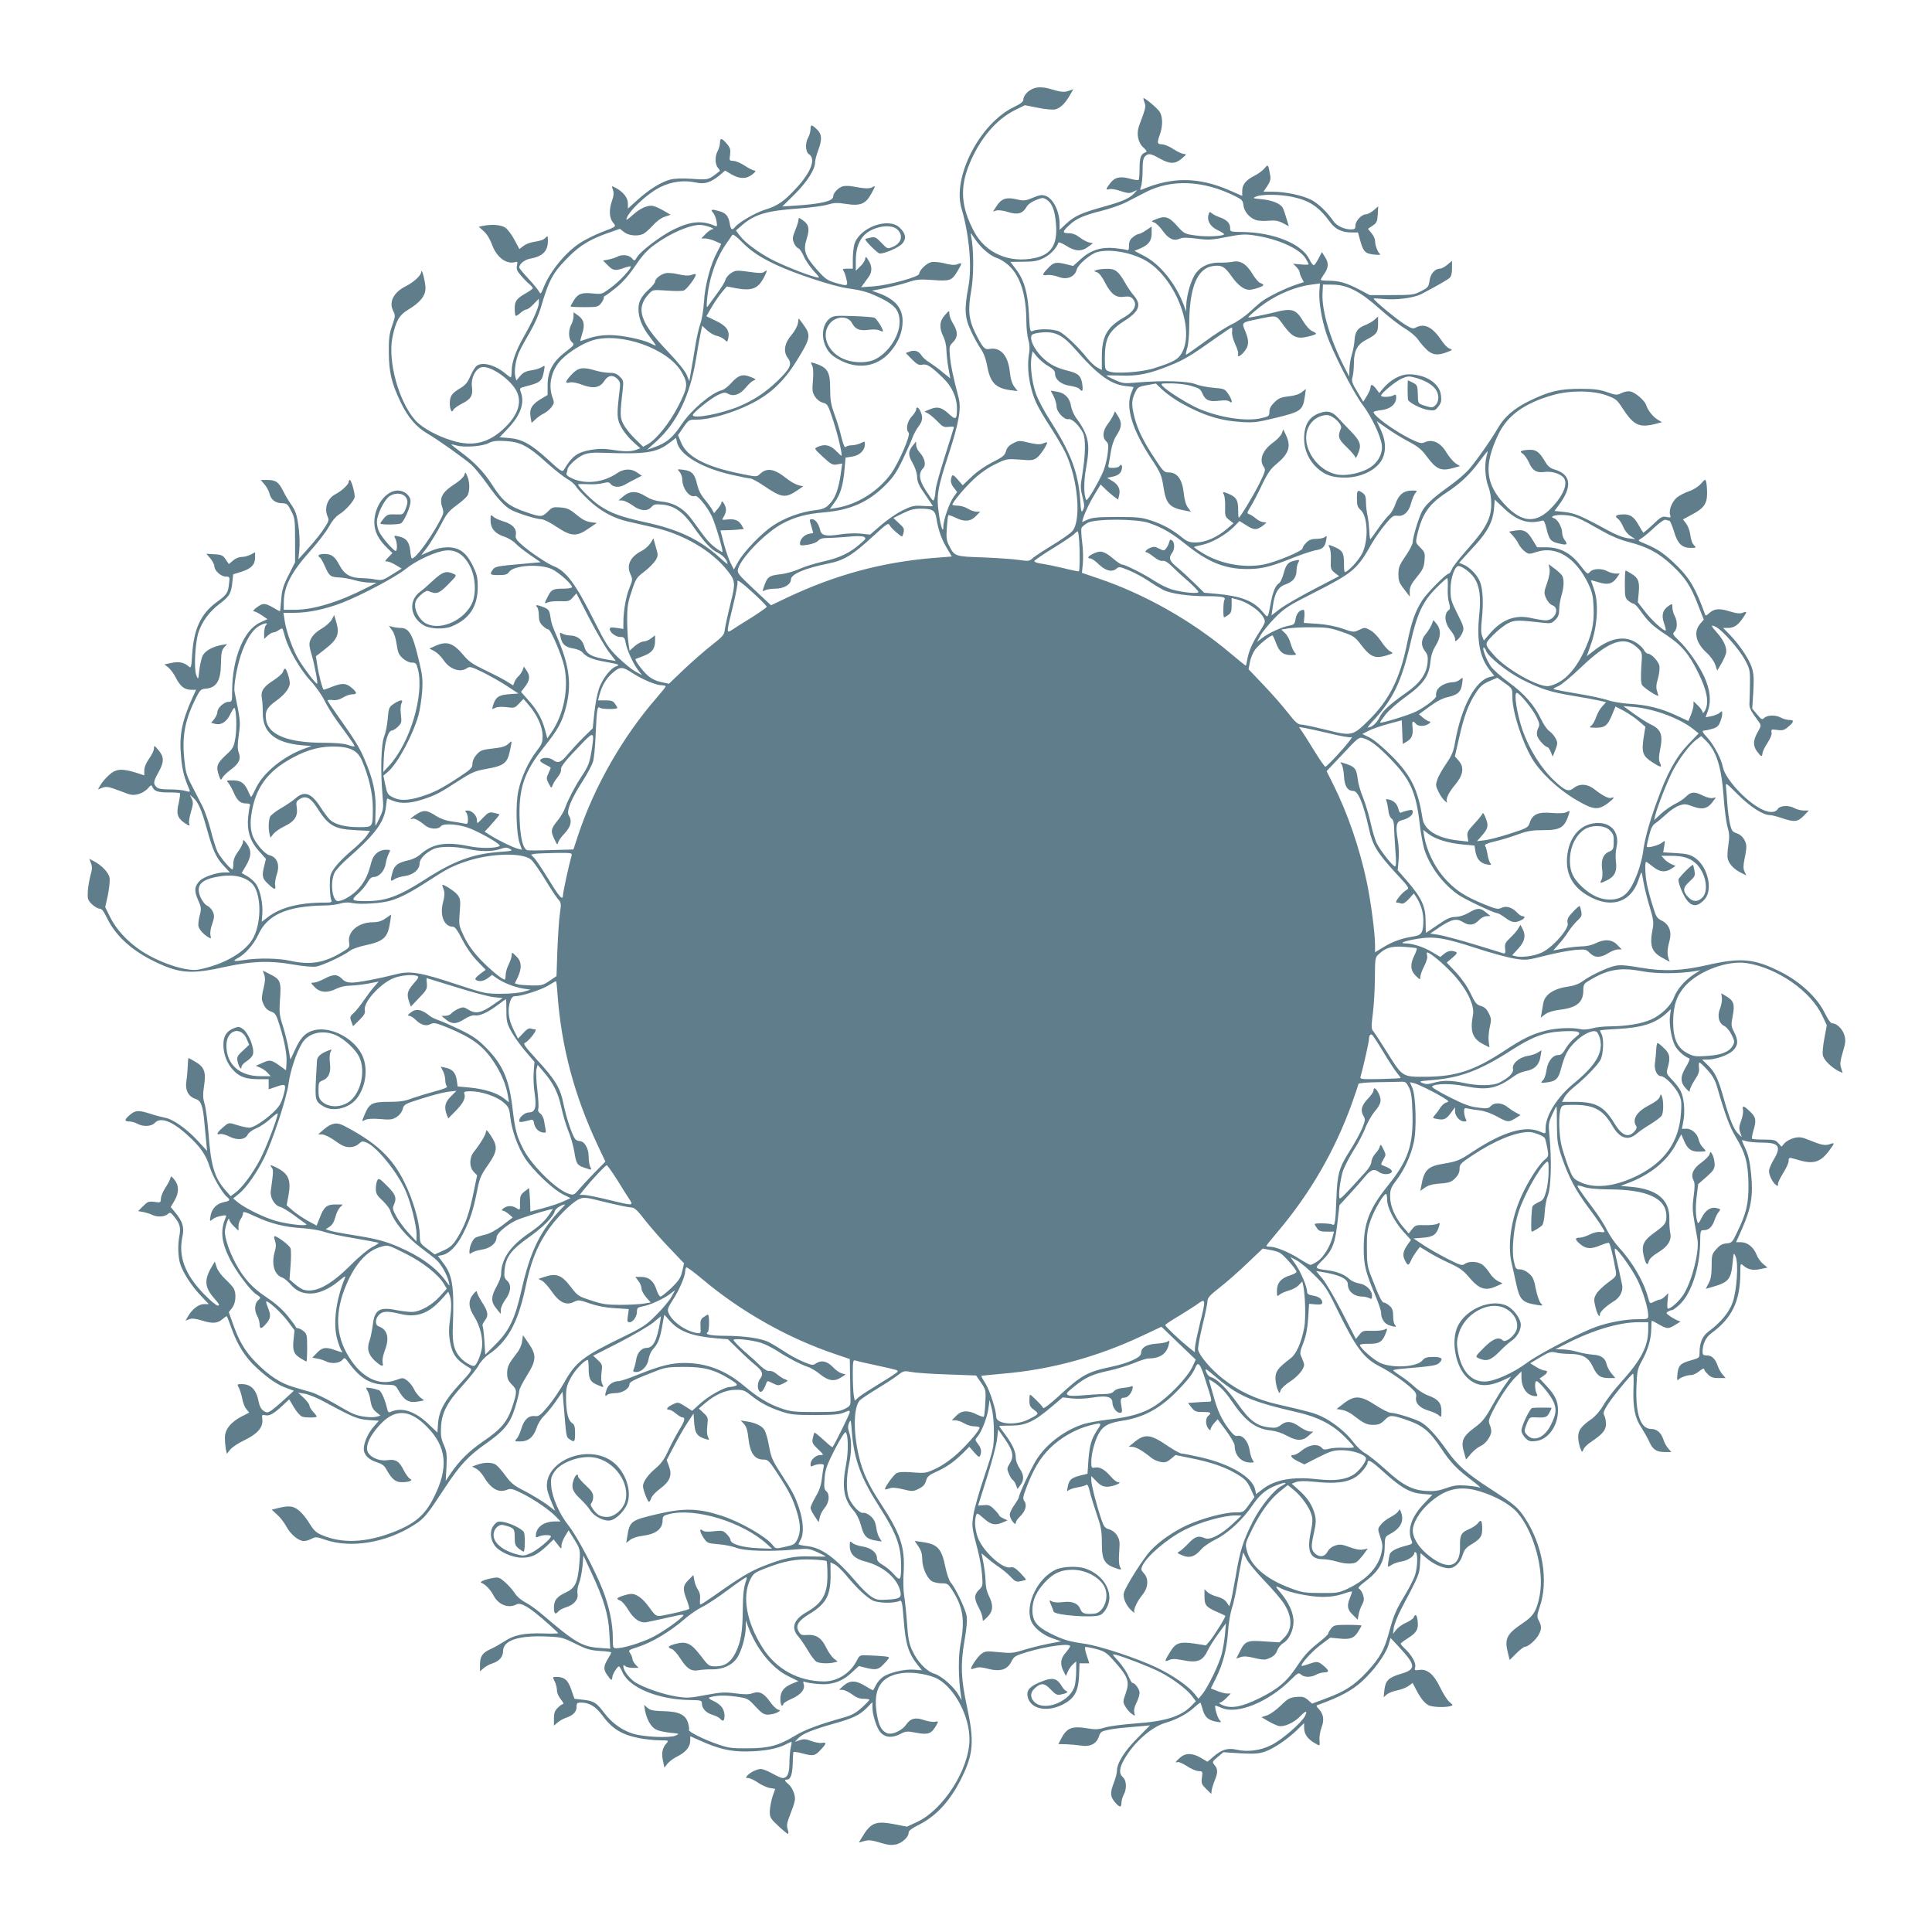 <?xml version="1.0" standalone="no"?>
<!DOCTYPE svg PUBLIC "-//W3C//DTD SVG 20010904//EN"
 "http://www.w3.org/TR/2001/REC-SVG-20010904/DTD/svg10.dtd">
<svg version="1.0" xmlns="http://www.w3.org/2000/svg"
 width="1280pt" height="1280pt" viewBox="0 0 1280 1280"
 preserveAspectRatio="xMidYMid meet">
<g transform="translate(0,1280) scale(0.1,-0.1)"
fill="#607d8b" stroke="none">
<path d="M6866 12219 c-43 -7 -86 -47 -86 -79 0 -13 -18 -28 -62 -49 -226
-108 -409 -463 -348 -671 52 -177 71 -391 45 -525 -27 -144 -24 -201 19 -290
19 -42 49 -95 65 -118 19 -27 33 -66 41 -110 20 -111 55 -148 153 -162 l49 -6
-22 29 c-15 20 -25 53 -30 101 -12 107 -62 163 -135 149 -31 -6 -44 8 -90 99
-47 93 -54 158 -30 290 17 95 17 272 -1 358 -6 27 -4 26 23 -15 40 -61 102
-115 149 -130 22 -7 58 -30 81 -52 75 -73 112 -194 113 -369 0 -42 6 -96 13
-120 8 -27 10 -59 6 -84 -19 -100 0 -231 46 -333 14 -32 57 -105 96 -164 38
-59 83 -135 99 -170 82 -175 105 -445 45 -516 -13 -16 -72 -57 -131 -93 -58
-35 -117 -74 -131 -86 -22 -21 -28 -22 -91 -13 -37 6 -143 13 -237 17 -189 6
-191 7 -227 78 -17 33 -20 52 -15 118 3 43 7 81 10 83 3 3 23 -4 46 -15 59
-30 101 -27 136 9 l29 30 -25 0 c-13 0 -39 9 -57 20 -18 11 -48 20 -67 20 -19
0 -35 3 -35 6 0 16 77 108 139 167 46 43 96 78 146 102 74 36 76 36 163 30 80
-7 89 -5 115 15 24 19 75 100 63 100 -3 0 -16 -4 -29 -9 -17 -7 -45 -5 -90 6
-61 15 -67 15 -103 -3 -28 -14 -42 -28 -49 -53 -8 -28 -21 -39 -89 -73 -47
-24 -104 -63 -139 -97 l-59 -56 -33 38 c-26 30 -34 34 -39 21 -11 -28 -7 -51
15 -77 l20 -27 -26 -37 c-28 -42 -65 -150 -65 -192 0 -50 -18 0 -30 87 -17
117 -9 166 65 392 68 209 85 304 66 375 -39 151 -51 208 -57 271 -6 67 -5 72
20 97 33 33 33 70 1 122 -14 22 -25 51 -25 65 -1 25 -1 25 -30 -8 -36 -39 -39
-85 -10 -142 11 -22 20 -60 20 -87 1 -26 6 -80 13 -119 l13 -71 -51 41 c-27
23 -66 51 -86 64 -21 12 -44 33 -53 46 -19 31 -46 39 -79 27 l-26 -10 41 -42
c34 -34 46 -40 69 -35 31 6 55 -9 137 -88 59 -57 92 -129 92 -201 0 -76 -7
-81 -56 -35 -47 43 -76 49 -129 26 l-30 -13 24 -12 c13 -8 41 -31 62 -53 33
-35 43 -40 74 -36 19 2 35 2 35 -2 0 -3 -27 -90 -60 -193 -33 -103 -60 -202
-61 -220 -1 -18 -4 -43 -8 -57 -7 -24 -8 -23 -39 23 -63 90 -72 138 -35 176
20 20 9 68 -22 101 -14 14 -25 37 -25 51 l-1 24 -19 -24 c-34 -40 -35 -66 -4
-118 17 -30 29 -65 30 -92 1 -34 12 -59 53 -117 28 -41 51 -75 51 -77 0 -2
-30 -1 -66 1 -59 4 -72 1 -137 -31 -40 -20 -103 -64 -142 -98 l-70 -61 -64 7
c-36 3 -97 1 -137 -6 -91 -14 -122 -8 -130 29 -10 42 -32 72 -54 72 -18 0 -18
-2 -5 -45 l13 -46 -29 -6 c-31 -6 -59 -36 -59 -64 0 -14 7 -15 53 -8 30 5 58
16 67 26 11 13 29 19 65 19 28 0 89 4 136 8 54 6 92 5 103 -1 16 -9 13 -14
-26 -47 -70 -61 -137 -92 -243 -116 -55 -12 -127 -35 -160 -50 -33 -15 -87
-30 -119 -34 -86 -10 -93 -15 -120 -99 -5 -15 -2 -16 14 -7 10 5 41 10 68 10
55 0 102 28 102 60 0 36 91 75 246 106 105 21 162 55 300 183 91 83 100 89
109 70 6 -11 27 -33 47 -49 36 -30 36 -30 42 -7 9 35 8 37 -30 72 l-35 33 62
31 c46 23 76 31 115 31 83 0 100 -11 108 -65 12 -75 33 -136 69 -196 l33 -56
-138 -11 c-331 -29 -633 -111 -946 -258 l-114 -54 -113 106 c-107 101 -112
108 -105 136 23 77 185 242 297 301 80 42 158 63 268 72 174 14 296 67 406
176 55 54 77 86 119 172 27 58 57 124 65 146 8 23 26 56 40 75 28 36 31 62 13
101 -12 27 -28 34 -28 12 0 -7 -13 -29 -30 -47 -31 -34 -40 -86 -20 -106 15
-15 -64 -197 -116 -271 -84 -117 -223 -205 -362 -228 l-44 -7 31 43 c39 53 57
114 66 217 l7 80 44 7 c48 7 84 41 84 81 0 22 -1 22 -27 8 -16 -7 -42 -14 -58
-14 -17 0 -36 -5 -42 -11 -7 -7 -15 12 -28 63 -9 40 -30 109 -46 152 -24 66
-29 96 -29 171 0 115 -17 141 -108 170 -22 6 -23 5 -12 -15 8 -15 10 -48 6
-99 -6 -66 -4 -80 13 -108 13 -20 32 -35 53 -41 31 -8 34 -13 70 -124 31 -96
62 -228 52 -228 -1 0 -18 16 -37 35 -37 37 -75 45 -120 24 -24 -11 -24 -11 35
-66 54 -50 64 -55 94 -50 l34 6 -6 -42 c-17 -131 -40 -192 -88 -236 -19 -18
-43 -27 -91 -32 -89 -11 -194 -49 -270 -99 -77 -50 -193 -170 -234 -241 l-29
-52 -21 42 c-12 22 -32 81 -45 129 l-23 88 36 1 c20 0 55 2 78 4 l41 4 -16 28
c-19 31 -46 41 -97 35 -34 -4 -34 -3 -20 19 8 12 15 33 15 46 0 25 -29 73 -30
48 0 -7 -11 -26 -25 -42 l-24 -29 -12 22 c-7 13 -29 44 -50 69 -26 31 -42 64
-50 98 -15 69 -34 91 -89 98 -44 6 -45 6 -27 -14 9 -11 17 -32 17 -47 0 -62
49 -126 85 -112 17 6 76 -65 110 -132 23 -47 78 -232 71 -239 -2 -2 -23 11
-47 29 -43 33 -60 54 -150 179 -55 78 -121 118 -207 126 -39 4 -72 15 -103 34
-59 38 -104 38 -148 2 l-33 -28 26 -1 c14 -1 44 -16 68 -33 50 -37 96 -41 124
-10 16 18 27 20 73 16 78 -8 135 -48 198 -137 82 -116 122 -160 169 -182 35
-18 64 -51 64 -74 0 -3 -24 16 -52 42 -133 120 -272 186 -493 234 -162 36
-227 59 -304 111 -48 32 -141 124 -141 140 0 2 29 3 64 1 35 -2 81 1 101 7 31
8 41 7 49 -4 19 -24 59 -27 96 -6 19 11 52 29 73 39 l39 20 -30 21 c-40 28
-89 27 -135 -5 -89 -60 -204 -74 -291 -36 -36 16 -47 26 -42 38 3 8 6 20 6 24
0 21 63 79 103 96 33 14 63 17 142 14 274 -10 346 1 429 65 l45 34 6 -28 c18
-85 163 -171 360 -216 61 -14 118 -25 127 -25 9 0 47 -21 85 -46 121 -83 146
-87 228 -31 l37 25 -31 7 c-17 4 -54 24 -81 46 -82 65 -129 72 -176 28 -20
-19 -22 -19 -120 1 -236 47 -361 112 -401 207 l-21 50 36 52 c36 51 36 51 91
51 81 0 231 43 347 100 134 65 225 150 311 288 95 153 98 170 43 245 l-28 38
-6 -34 c-3 -19 -22 -53 -42 -76 -47 -55 -56 -110 -25 -152 31 -41 18 -69 -67
-152 -78 -75 -156 -127 -252 -168 -119 -50 -310 -87 -310 -59 0 15 118 110
166 133 37 18 47 19 68 8 37 -20 79 -5 116 40 18 22 41 44 53 48 18 7 15 10
-21 24 -52 21 -80 12 -129 -42 -19 -22 -46 -42 -60 -46 -69 -17 -201 -129
-264 -222 -63 -95 -103 -128 -192 -159 l-40 -14 66 60 c134 123 219 302 258
540 11 69 25 147 31 173 l10 49 32 -30 c17 -16 46 -33 65 -37 18 -4 41 -15 51
-25 18 -18 19 -18 25 10 11 49 -13 82 -83 115 l-62 30 37 64 c21 35 52 79 68
98 l30 35 64 -12 c105 -19 145 -2 185 77 20 40 20 49 1 33 -10 -9 -31 -10 -63
-6 -126 17 -126 17 -158 -3 -17 -10 -34 -31 -38 -45 -3 -14 -28 -54 -54 -89
-26 -35 -53 -72 -60 -83 -11 -16 -12 -9 -7 46 12 135 59 269 127 366 18 27 36
53 40 58 4 6 29 -12 58 -42 66 -67 121 -104 233 -157 126 -59 375 -141 472
-155 105 -15 141 -26 228 -69 89 -45 117 -81 117 -155 0 -95 -81 -213 -172
-251 -56 -23 -143 -19 -204 9 -100 46 -143 152 -92 225 39 58 126 63 153 10
22 -41 49 -52 111 -44 32 4 61 2 73 -5 12 -6 21 -8 21 -5 0 18 -42 84 -57 90
-10 4 -75 9 -144 11 -115 4 -128 2 -152 -16 -54 -43 -60 -139 -13 -210 17 -27
45 -48 89 -70 127 -63 256 -34 339 76 46 60 68 121 68 188 0 84 -50 143 -154
182 l-50 18 87 17 c48 10 116 27 152 39 57 19 77 21 163 15 116 -9 129 -4 166
59 32 55 32 58 0 46 -19 -8 -43 -6 -85 5 -32 8 -72 12 -89 8 -31 -6 -80 -54
-80 -77 0 -20 -201 -75 -300 -83 l-85 -6 18 24 c9 13 25 34 34 47 22 31 21 71
-3 107 -17 27 -19 28 -22 9 -2 -12 -16 -34 -33 -49 l-29 -29 0 70 c0 76 21
134 61 171 61 56 178 72 217 30 38 -40 23 -89 -34 -113 -34 -14 -35 -14 -74
27 -35 37 -43 41 -71 35 -18 -3 -34 -8 -36 -10 -7 -7 82 -96 96 -96 35 0 127
41 149 66 29 34 23 68 -19 107 -76 70 -268 -2 -299 -113 -5 -19 -10 -63 -10
-97 l0 -63 -36 0 c-28 0 -34 -3 -27 -12 6 -7 15 -32 20 -55 13 -50 10 -51 -78
-25 -49 15 -65 27 -118 87 -78 89 -91 126 -67 201 21 67 16 96 -24 124 -28 20
-30 20 -30 3 0 -10 -10 -41 -22 -70 -18 -45 -19 -55 -8 -82 6 -17 20 -33 29
-36 9 -3 24 -25 35 -50 10 -25 39 -68 64 -97 47 -51 47 -51 17 -44 -64 16
-223 80 -295 118 -90 48 -173 110 -208 156 l-26 35 39 34 c84 73 164 97 380
112 77 6 163 17 190 26 41 12 62 13 120 4 96 -15 130 -1 169 70 27 51 28 53 6
41 -22 -12 -52 -10 -137 6 -18 3 -44 3 -58 0 -30 -8 -65 -44 -65 -68 0 -31
-84 -50 -261 -61 l-76 -5 83 82 c83 83 134 164 134 211 0 13 9 48 20 77 28 74
26 109 -8 141 -35 34 -42 34 -42 0 -1 -16 -7 -39 -15 -53 -22 -38 -19 -97 5
-112 47 -30 13 -120 -85 -225 -80 -87 -123 -117 -206 -142 -64 -20 -171 -82
-198 -114 -20 -25 -29 -21 -36 21 -8 49 -26 71 -66 82 -54 16 -65 13 -45 -9 9
-10 20 -36 23 -56 6 -35 4 -38 -13 -30 -86 36 -160 29 -272 -26 -80 -39 -214
-140 -239 -179 -19 -31 -19 -31 -38 -10 -20 22 -65 26 -98 8 -12 -6 -38 -14
-57 -18 l-35 -6 32 -32 c35 -35 49 -38 108 -17 21 8 41 12 44 10 9 -9 -75
-100 -132 -141 -59 -44 -60 -44 -122 -38 -72 7 -97 -2 -125 -49 -11 -18 -20
-34 -20 -37 0 -3 41 -5 91 -5 83 0 92 2 110 24 10 13 19 29 19 37 0 8 4 14 8
14 4 0 38 25 75 55 44 36 87 86 127 145 44 66 78 103 123 136 105 78 235 134
306 134 36 -1 110 -28 80 -29 -8 -1 -28 -14 -44 -31 l-29 -30 27 0 c14 0 43
-8 64 -17 21 -10 39 -18 40 -18 2 -1 -10 -26 -26 -56 -44 -81 -81 -220 -87
-329 -3 -52 -14 -117 -24 -145 -10 -27 -25 -95 -34 -150 -9 -55 -21 -129 -28
-165 l-11 -65 -18 43 c-11 25 -61 87 -126 155 -183 191 -214 284 -124 380 26
28 26 28 117 22 50 -4 101 -4 113 0 20 6 81 87 81 106 0 5 -13 4 -28 -2 -20
-7 -46 -6 -88 4 -35 8 -70 11 -88 6 -33 -9 -66 -37 -66 -55 0 -7 -18 -30 -41
-51 -51 -47 -69 -81 -69 -131 0 -58 25 -120 75 -184 25 -32 43 -58 39 -58 -3
0 -18 7 -34 15 -51 26 -192 55 -271 55 -50 0 -96 -7 -134 -20 -32 -11 -59 -20
-61 -20 -1 0 5 22 13 49 20 60 12 93 -27 121 l-30 21 0 -28 c-1 -15 -7 -39
-15 -53 -21 -37 -19 -97 4 -117 19 -16 17 -18 -44 -66 -83 -63 -117 -128 -117
-220 l0 -64 -44 -26 c-60 -36 -78 -66 -69 -118 l7 -41 27 25 c14 13 39 31 55
38 16 8 38 26 50 42 18 25 19 30 6 65 -30 83 -6 185 61 251 50 51 139 105 204
126 184 57 500 -54 590 -209 45 -78 43 -99 -20 -224 -59 -114 -142 -219 -203
-255 l-31 -17 -54 53 c-30 29 -64 72 -77 97 -23 45 -23 67 -4 232 6 52 4 59
-19 82 -20 20 -36 26 -69 26 -24 0 -65 7 -92 15 -84 25 -114 21 -158 -25 -44
-47 -48 -63 -13 -54 16 4 48 -2 84 -16 73 -27 117 -19 146 28 24 37 56 41 86
11 17 -17 20 -29 15 -67 -21 -172 -20 -197 10 -252 15 -29 50 -72 77 -96 l49
-44 -27 -10 c-34 -13 -83 -13 -165 1 -46 7 -83 7 -132 -1 -93 -16 -127 -40
-183 -134 -9 -15 -24 -5 -104 69 -113 103 -172 136 -259 143 l-62 5 55 58 c84
88 113 171 85 243 -9 24 -7 26 33 36 98 25 109 34 121 103 7 38 7 38 -16 24
-13 -8 -44 -18 -70 -21 -35 -5 -53 -15 -72 -37 l-25 -30 -7 26 c-10 40 5 125
31 175 12 25 44 81 69 125 26 44 56 112 67 150 57 195 81 239 193 350 74 73
142 113 267 156 l66 23 28 -22 c31 -24 92 -29 128 -11 12 6 40 31 62 55 23 26
56 51 79 58 l39 13 -44 26 c-24 14 -56 29 -70 32 -35 9 -87 -14 -138 -60 -23
-21 -41 -34 -41 -31 0 43 134 172 226 217 72 36 156 47 233 30 60 -13 98 -1
159 48 l36 31 42 -25 c55 -32 100 -32 139 0 20 16 25 24 14 25 -8 0 -37 14
-63 31 -26 18 -60 32 -76 33 -28 1 -29 2 -23 41 4 34 1 46 -22 73 -33 39 -45
40 -45 5 -1 -16 -7 -39 -15 -53 -19 -34 -19 -89 2 -112 9 -10 14 -20 12 -21
-77 -60 -71 -59 -181 -52 -69 5 -118 3 -148 -5 -61 -16 -142 -67 -217 -135
l-63 -57 0 35 c0 37 -32 77 -82 103 -27 14 -27 14 -17 -14 7 -20 5 -40 -6 -71
-21 -60 -19 -113 5 -144 24 -30 28 -26 -76 -66 -45 -18 -108 -49 -140 -70 -95
-61 -197 -185 -240 -290 -21 -51 -22 -53 -34 -31 -7 13 -39 51 -71 86 -33 35
-59 67 -59 72 0 22 34 50 67 57 89 16 123 50 123 121 0 32 -2 34 -15 20 -16
-16 -30 -21 -86 -30 -21 -4 -48 -15 -62 -26 l-26 -20 -32 60 c-18 34 -45 70
-60 81 -28 19 -87 25 -147 13 l-30 -6 32 -29 c21 -18 42 -52 55 -88 30 -84 94
-133 152 -118 18 5 19 2 14 -23 -5 -22 0 -36 27 -66 18 -22 43 -47 56 -57 12
-10 22 -22 22 -26 0 -4 -19 -18 -41 -31 -65 -36 -79 -54 -79 -103 0 -24 3 -46
6 -49 3 -3 17 5 31 18 14 13 33 24 41 24 8 0 30 16 48 36 l34 35 0 -28 c0 -30
-42 -123 -103 -230 -49 -85 -77 -166 -77 -218 0 -25 -3 -45 -6 -45 -3 0 -20
12 -38 27 -66 55 -151 78 -188 49 -10 -7 -29 -38 -42 -68 -19 -44 -34 -61 -70
-82 -52 -31 -66 -51 -66 -98 0 -41 14 -68 23 -44 3 8 29 27 56 41 61 30 75 54
68 110 -9 62 26 129 70 133 61 6 191 -87 227 -163 34 -71 8 -152 -75 -234
-106 -105 -214 -133 -350 -91 -105 31 -203 86 -248 136 -110 125 -183 392
-151 549 22 107 44 147 104 183 80 48 116 93 115 145 -1 42 -26 137 -28 106
-1 -24 -49 -68 -102 -95 -82 -41 -114 -105 -84 -164 15 -30 15 -35 -7 -98 -19
-55 -23 -87 -22 -177 1 -132 18 -204 79 -331 49 -101 104 -165 181 -209 68
-40 240 -162 287 -204 21 -19 65 -73 99 -120 76 -107 123 -158 168 -181 46
-23 166 -60 197 -60 14 0 59 -22 100 -50 97 -65 133 -67 212 -12 l55 37 -42 6
c-29 4 -56 18 -93 49 -44 37 -60 44 -105 48 -49 4 -56 2 -84 -27 -38 -37 -47
-38 -136 -7 -125 42 -162 72 -238 191 -49 76 -115 145 -198 206 -37 28 -68 52
-68 54 0 2 17 -1 37 -7 52 -14 171 -5 212 17 27 14 51 16 110 13 100 -6 151
-33 271 -142 52 -47 114 -95 136 -108 23 -12 49 -34 58 -48 8 -15 47 -56 85
-92 76 -72 162 -120 256 -142 33 -8 113 -26 179 -41 194 -44 380 -153 484
-284 55 -69 56 -82 22 -219 -17 -67 -33 -142 -37 -167 -5 -43 -11 -49 -91
-112 -47 -37 -129 -109 -183 -160 l-97 -93 -52 11 c-35 8 -65 22 -91 46 -36
33 -86 101 -78 107 2 1 25 10 52 20 56 21 77 47 77 99 l0 38 -26 -20 c-15 -12
-37 -21 -50 -21 -13 0 -39 -14 -58 -30 l-35 -31 -7 48 c-5 26 -8 95 -9 153 0
90 4 117 30 193 27 83 32 91 84 130 30 23 63 57 74 74 18 31 18 35 2 89 l-16
57 -19 -31 c-11 -17 -36 -40 -57 -51 -76 -38 -104 -94 -77 -153 16 -36 16 -39
-5 -91 -24 -57 -40 -153 -41 -228 l0 -46 -45 7 c-34 5 -45 4 -45 -7 0 -23 39
-53 69 -53 25 0 30 -4 36 -37 8 -49 49 -138 82 -182 l26 -34 -43 24 c-25 13
-76 56 -116 94 -64 63 -79 86 -159 245 -121 242 -185 328 -269 360 -37 14
-156 93 -208 140 -37 32 -44 44 -41 65 8 40 -20 72 -79 90 -28 8 -60 22 -70
32 -17 15 -18 14 -18 -24 0 -53 28 -87 89 -108 26 -8 61 -29 77 -46 16 -17 60
-51 98 -77 l68 -47 -68 -6 c-38 -4 -106 -10 -152 -14 -67 -7 -86 -12 -97 -29
-23 -32 -19 -36 39 -36 44 0 58 4 69 21 31 44 202 55 282 19 46 -21 135 -100
135 -120 0 -5 -24 -10 -54 -10 -72 0 -83 -5 -106 -51 -25 -47 -25 -52 -2 -40
10 5 46 9 81 8 57 -2 65 0 86 25 l24 27 86 -167 c48 -92 107 -193 131 -224
l44 -57 -33 5 c-131 21 -162 38 -177 94 -12 43 -48 70 -95 70 -15 0 -36 5 -47
11 -20 11 -21 9 -14 -22 9 -47 32 -67 83 -75 26 -4 52 -15 62 -26 26 -31 67
-48 153 -63 89 -16 99 -20 70 -30 -34 -10 -88 -79 -111 -140 -12 -32 -27 -105
-33 -164 l-11 -106 -61 -60 c-34 -33 -80 -84 -104 -112 -45 -55 -65 -63 -98
-38 -23 17 -66 19 -82 3 -8 -8 -2 -16 26 -31 20 -10 38 -20 40 -22 2 -1 -5
-18 -14 -37 -15 -33 -15 -37 1 -69 18 -33 18 -33 27 -10 4 13 20 37 34 54 14
17 23 38 21 48 -5 18 27 58 147 182 70 72 75 67 56 -52 -14 -87 -22 -108 -71
-181 -42 -64 -85 -147 -105 -202 -7 -22 -29 -58 -47 -81 -48 -59 -50 -72 -25
-125 17 -37 22 -43 25 -26 2 12 22 40 43 62 42 44 52 84 28 121 -17 27 17 109
91 224 33 51 64 110 70 132 7 22 14 99 17 170 7 169 11 200 28 186 13 -11 116
-11 116 -1 0 3 -7 16 -16 28 -12 18 -25 22 -64 22 l-48 0 10 38 c16 59 44 106
82 140 54 47 67 48 136 3 68 -44 157 -81 195 -81 14 0 25 -3 25 -8 0 -4 -26
-36 -57 -72 -226 -259 -415 -589 -522 -911 l-32 -97 -147 -4 c-81 -3 -152 -3
-159 -1 -28 11 -45 77 -50 197 -9 210 29 322 160 485 94 117 122 168 147 267
38 148 23 270 -55 454 -39 91 -41 95 -50 153 -5 32 -12 41 -40 53 -44 18 -64
19 -47 2 7 -7 12 -32 12 -55 0 -33 6 -50 25 -68 13 -14 30 -25 38 -25 16 0 90
-173 106 -248 30 -145 -4 -316 -86 -435 l-27 -39 -16 60 c-20 72 -54 133 -114
198 l-44 50 23 30 c35 44 39 74 16 108 l-20 30 -9 -25 c-6 -14 -18 -31 -27
-39 -9 -8 -21 -25 -26 -37 l-9 -24 -52 32 c-29 17 -94 50 -144 74 -71 34 -99
53 -133 94 -69 82 -110 96 -186 62 l-40 -18 33 -17 c17 -9 44 -35 59 -57 42
-64 113 -88 158 -55 17 12 29 9 110 -31 49 -25 122 -66 160 -92 l70 -46 -45
-3 c-86 -5 -106 -17 -125 -80 -6 -22 -5 -23 15 -12 13 7 41 9 75 5 52 -7 56
-6 84 24 l29 31 36 -42 c55 -64 90 -142 91 -202 0 -44 -5 -57 -39 -101 -54
-69 -103 -176 -122 -265 -19 -90 -14 -282 9 -347 l15 -43 -27 7 c-30 7 -129
55 -183 89 l-37 24 30 32 c57 64 70 80 67 83 -2 1 -18 6 -36 10 -30 6 -37 3
-73 -34 -38 -40 -39 -41 -39 -16 0 31 -32 65 -62 65 -17 0 -19 -3 -10 -12 7
-7 12 -27 12 -46 0 -32 -1 -33 -31 -27 -17 4 -55 10 -84 14 -31 4 -70 19 -94
34 -62 41 -85 43 -131 13 -22 -14 -40 -29 -40 -32 0 -3 4 -2 10 1 12 7 45 -9
83 -41 33 -28 88 -32 108 -8 19 23 129 13 201 -18 88 -38 201 -105 188 -113
-26 -16 -129 -17 -204 -1 -152 31 -238 17 -318 -52 -20 -19 -55 -36 -84 -42
-67 -15 -91 -33 -103 -77 -17 -59 -15 -67 11 -49 12 9 44 19 70 22 57 8 98 43
98 84 0 31 43 74 97 97 42 17 140 16 223 -2 82 -18 164 -18 214 0 33 11 44 12
64 1 22 -12 16 -14 -66 -20 -180 -13 -307 -60 -501 -186 -169 -108 -256 -140
-382 -140 -101 0 -107 5 -56 50 23 21 51 54 62 74 14 25 26 36 43 36 33 0 70
41 77 86 3 22 12 51 20 67 14 27 14 27 -19 27 -46 0 -83 -32 -96 -83 -21 -83
-42 -126 -83 -173 -39 -44 -103 -83 -138 -84 -38 0 -53 122 -23 187 9 19 49
62 88 96 181 158 243 242 253 342 3 30 7 55 8 55 1 0 19 -7 38 -15 53 -22 119
-18 205 11 85 29 105 40 238 126 78 50 101 60 172 73 121 21 143 37 161 123
14 70 15 69 -12 43 -18 -16 -43 -24 -103 -30 -70 -8 -82 -13 -106 -40 -18 -20
-28 -43 -28 -61 0 -27 -10 -37 -92 -91 -116 -76 -165 -101 -252 -128 -84 -26
-141 -27 -186 -2 -31 16 -36 25 -47 80 l-13 62 34 29 c61 54 159 236 197 366
11 38 22 112 26 164 5 86 2 108 -28 230 -36 149 -61 190 -116 190 -15 0 -39 3
-52 7 l-24 6 21 -29 c13 -17 25 -55 30 -93 8 -54 14 -69 41 -93 19 -17 43 -28
60 -28 26 0 30 -5 40 -44 43 -171 -53 -490 -192 -640 l-38 -41 4 95 c5 101 28
180 54 180 7 0 26 12 40 26 23 23 25 31 19 80 -4 32 -2 63 4 74 15 28 -8 26
-51 -3 -32 -22 -34 -26 -40 -97 -3 -41 -14 -95 -24 -120 -20 -51 -25 -225 -11
-386 8 -86 7 -95 -17 -148 -14 -31 -27 -56 -29 -56 -2 0 -2 45 0 100 4 116
-15 205 -73 340 -35 81 -62 125 -185 299 -33 46 -60 87 -60 91 0 3 16 4 35 2
23 -3 45 3 68 17 19 12 46 21 61 21 34 0 33 12 -5 44 -37 31 -62 32 -129 6
-28 -11 -53 -20 -55 -20 -7 0 -34 100 -43 164 l-9 58 59 46 c87 68 100 102 74
187 l-12 40 -16 -30 c-9 -16 -38 -43 -66 -59 -52 -30 -82 -69 -82 -106 0 -12
7 -43 15 -69 18 -60 43 -191 36 -191 -11 1 -84 97 -121 158 -40 65 -84 189
-95 265 l-7 47 71 0 c93 0 204 23 316 66 129 50 357 171 425 226 61 49 166
100 239 117 82 18 143 -16 187 -105 37 -75 40 -188 7 -250 -61 -115 -222 -177
-310 -119 -34 23 -63 74 -63 114 0 26 8 42 36 68 25 23 42 32 53 27 53 -23 69
-18 130 44 59 60 59 60 34 71 -47 21 -71 13 -136 -47 -34 -32 -71 -64 -83 -72
-80 -58 -68 -170 25 -224 41 -23 130 -27 181 -7 119 48 175 132 175 261 0 66
-5 85 -33 143 -44 89 -91 122 -171 121 -37 -1 -76 -10 -113 -27 l-57 -25 44
58 c23 33 62 97 86 143 36 71 52 91 101 127 33 24 65 52 73 64 18 25 19 91 1
131 -13 30 -13 30 -20 7 -4 -13 -31 -38 -59 -56 -88 -56 -108 -93 -87 -157 12
-35 11 -41 -25 -106 -66 -118 -152 -233 -176 -233 -3 0 -9 23 -11 51 -6 59
-27 85 -77 95 -31 7 -33 6 -22 -14 13 -25 15 -82 2 -82 -13 0 -90 88 -108 125
-9 16 -16 46 -16 67 0 46 45 140 80 168 32 25 84 26 106 2 21 -23 21 -42 3
-87 -15 -34 -16 -35 -67 -33 -45 2 -54 -1 -75 -25 -13 -16 -24 -31 -24 -35 0
-10 122 -9 137 1 21 13 63 111 63 145 0 38 -40 72 -85 72 -79 0 -155 -103
-155 -210 0 -62 27 -115 89 -174 l31 -30 -27 -28 c-24 -25 -25 -28 -7 -28 10
0 36 -11 57 -24 l38 -23 -48 -30 c-77 -49 -82 -50 -127 -42 -22 5 -63 8 -91 9
-71 0 -115 25 -145 84 -32 60 -53 76 -102 76 -37 0 -49 -12 -27 -25 5 -4 21
-31 33 -60 28 -62 35 -68 95 -71 25 -1 71 -9 101 -18 30 -9 75 -16 100 -16
l45 -1 -67 -34 c-181 -93 -351 -145 -475 -145 l-73 0 0 43 c0 112 47 204 182
354 48 54 101 123 118 155 18 34 44 65 64 78 47 28 106 96 106 120 0 30 -23
110 -32 110 -4 0 -8 -6 -8 -13 0 -17 -47 -60 -87 -81 -54 -27 -77 -94 -52
-149 9 -20 7 -31 -14 -63 -30 -48 -67 -94 -131 -165 l-49 -54 6 62 c7 68 -6
201 -25 248 -6 17 -22 44 -34 60 -12 17 -34 53 -48 82 -30 60 -49 73 -106 73
l-42 0 25 -30 c14 -16 28 -43 32 -59 9 -40 38 -64 82 -65 34 -1 39 -5 62 -51
24 -46 26 -59 26 -195 l0 -145 -43 -85 c-36 -71 -44 -98 -49 -163 -3 -42 -7
-77 -8 -77 -2 0 -23 11 -46 25 -55 31 -67 31 -109 0 -19 -14 -27 -25 -19 -25
8 0 32 -12 53 -26 l38 -26 -50 -23 c-106 -49 -182 -234 -184 -447 0 -76 -1
-78 -25 -78 -29 0 -73 -41 -73 -68 0 -11 -9 -31 -20 -45 l-21 -26 27 -7 c39
-10 75 13 99 63 11 23 23 42 27 43 13 0 19 -128 8 -195 -11 -66 -14 -72 -66
-120 -58 -54 -64 -74 -43 -135 11 -31 12 -32 23 -12 6 11 30 35 54 52 55 40
70 71 54 113 -9 24 -9 52 0 118 12 89 12 87 -28 286 -7 36 14 158 42 244 33
97 73 162 116 189 38 23 70 28 50 8 -7 -7 -12 -30 -12 -52 l0 -39 23 21 c13
12 30 22 38 22 8 0 25 7 37 16 18 12 23 13 26 2 3 -7 10 -31 16 -53 25 -83
102 -215 164 -282 35 -37 78 -97 95 -133 18 -36 55 -96 83 -135 105 -143 120
-166 116 -170 -2 -2 -22 2 -44 10 -25 9 -85 14 -161 14 -231 0 -361 51 -379
146 -11 59 3 87 63 130 58 41 93 86 93 119 0 28 -22 96 -31 96 -4 0 -11 -9
-14 -21 -4 -11 -31 -36 -61 -55 -70 -45 -88 -73 -79 -121 4 -21 6 -62 6 -91
-3 -132 78 -202 253 -219 l70 -6 -37 -13 c-141 -49 -277 -157 -328 -259 -17
-36 -33 -65 -35 -65 -2 0 -10 15 -18 34 -24 57 -50 76 -103 76 -43 0 -45 -1
-30 -17 8 -10 24 -38 35 -63 24 -55 44 -73 83 -73 21 0 28 -4 25 -14 -3 -7 -8
-42 -12 -76 -9 -91 13 -161 72 -226 l46 -51 -11 -45 c-17 -68 -14 -85 25 -121
42 -40 53 -42 47 -9 -3 13 2 44 10 69 23 66 4 117 -48 130 -33 8 -99 87 -113
134 -16 51 -15 102 2 183 29 133 97 227 220 303 111 68 205 99 306 100 115 1
169 -24 198 -93 45 -103 72 -220 72 -310 0 -135 2 -131 -95 -131 -86 0 -154
17 -188 48 -11 9 -40 48 -64 85 -60 93 -106 110 -165 58 -18 -16 -61 -45 -95
-65 -35 -20 -67 -45 -73 -56 -11 -21 -13 -82 -4 -117 l6 -23 20 26 c12 14 45
37 75 51 65 31 88 67 79 124 -5 34 -3 41 20 55 38 25 72 9 110 -51 80 -126
115 -147 257 -155 l98 -5 -23 -34 c-13 -19 -57 -62 -98 -96 -41 -34 -90 -83
-110 -110 -32 -45 -35 -55 -35 -120 0 -38 4 -80 8 -92 8 -22 6 -23 -45 -23
-165 0 -290 -32 -373 -96 l-41 -31 4 52 c5 66 -13 155 -41 197 -13 18 -39 42
-59 53 l-37 21 29 49 c36 61 38 101 5 145 -21 28 -25 30 -25 13 0 -11 -14 -40
-32 -64 -23 -31 -32 -55 -32 -81 0 -21 -3 -38 -6 -38 -13 0 -79 78 -98 115
-11 22 -31 86 -45 142 -14 56 -39 128 -55 160 -16 32 -48 94 -71 138 -37 71
-42 92 -51 184 -14 152 7 258 83 406 21 42 30 50 56 52 75 5 104 51 105 170 1
66 5 85 21 104 l20 22 -40 -7 c-62 -12 -111 -41 -125 -76 -7 -18 -16 -60 -20
-93 -6 -61 -7 -62 -19 -32 -17 39 -9 210 13 282 23 73 72 140 139 191 68 52
78 69 86 142 l6 55 55 17 c65 21 90 47 90 94 l0 35 -30 -16 c-16 -8 -42 -15
-59 -15 -17 0 -42 -10 -57 -24 l-28 -23 -21 31 c-18 27 -27 31 -74 34 l-54 3
27 -31 c14 -17 26 -40 26 -51 0 -29 44 -69 76 -69 26 0 27 -1 21 -51 -7 -59
-14 -69 -85 -121 -102 -76 -148 -175 -159 -346 -5 -84 -8 -91 -22 -78 -30 27
-65 35 -115 24 l-47 -10 26 -20 c14 -11 37 -42 50 -68 29 -58 58 -80 102 -80
l32 0 -26 -57 c-70 -158 -87 -247 -73 -390 8 -87 19 -131 55 -215 6 -15 3 -16
-27 -8 -18 6 -65 10 -105 10 -52 0 -76 4 -87 16 -22 22 -20 37 14 97 38 68 38
103 0 147 -28 33 -29 34 -30 12 0 -13 -14 -44 -32 -68 -20 -29 -32 -57 -32
-78 l0 -33 -59 19 c-91 28 -130 24 -174 -16 -21 -19 -46 -48 -56 -65 l-18 -31
27 10 c30 12 42 9 135 -26 57 -23 70 -24 107 -15 23 7 50 23 63 39 14 18 23
23 26 14 12 -33 35 -42 107 -42 40 0 75 -2 78 -5 3 -3 -1 -32 -8 -65 -17 -69
-9 -98 34 -129 36 -25 43 -26 35 -5 -3 8 2 42 12 75 15 49 16 64 6 86 l-13 28
22 -20 c34 -30 56 -82 90 -205 41 -147 61 -190 111 -245 l42 -45 -35 0 c-52 0
-138 -29 -164 -55 -36 -36 -39 -67 -12 -127 22 -49 23 -57 11 -103 -7 -27 -11
-60 -8 -72 5 -23 37 -57 68 -74 15 -9 17 -7 11 15 -3 15 1 46 12 75 14 41 15
54 5 79 -7 16 -24 35 -37 41 -15 6 -33 30 -45 55 -32 74 -4 114 99 135 106 22
187 8 240 -41 62 -59 68 -247 12 -358 -49 -96 -199 -183 -367 -214 -79 -14
-259 46 -378 125 -92 62 -165 141 -206 224 l-32 65 18 81 c9 46 14 95 11 114
-7 35 -52 82 -105 110 l-29 15 11 -30 c9 -23 8 -41 -3 -77 -7 -27 -16 -74 -18
-105 -3 -53 -1 -60 26 -88 17 -16 40 -30 51 -30 15 0 28 -16 50 -62 58 -121
171 -222 333 -297 152 -71 231 -76 453 -26 172 37 292 42 439 16 73 -13 134
-18 160 -15 42 7 178 70 226 106 15 11 58 26 95 34 129 27 154 51 170 157 l7
48 -37 -25 c-27 -19 -51 -26 -84 -26 -98 -1 -170 -62 -158 -135 5 -30 2 -34
-48 -64 -118 -71 -208 -86 -345 -56 -77 17 -210 19 -299 5 -72 -12 -86 -8 -44
13 48 26 104 90 133 152 61 135 190 192 440 196 36 0 83 6 105 13 27 8 53 9
80 3 51 -11 196 -2 256 17 65 20 132 55 246 129 123 80 163 101 258 132 162
53 367 57 423 10 16 -13 57 -72 93 -131 35 -58 74 -117 86 -131 21 -22 22 -28
13 -91 -6 -37 -13 -146 -17 -243 l-6 -176 -46 -31 c-42 -29 -53 -32 -116 -31
-39 1 -80 4 -92 7 l-22 7 19 40 c29 61 26 106 -10 140 -29 28 -30 28 -30 6 0
-12 -9 -39 -20 -61 -11 -22 -20 -53 -20 -70 0 -16 -3 -30 -6 -30 -17 0 -98 67
-161 133 -49 52 -83 99 -108 151 -35 74 -36 76 -29 163 6 81 4 90 -16 116 -19
24 -100 75 -100 63 0 -3 5 -17 10 -31 7 -19 6 -42 -5 -84 -23 -88 8 -161 67
-161 12 0 31 -26 59 -82 26 -51 63 -105 99 -143 l58 -60 -39 -29 c-27 -21 -35
-32 -26 -38 21 -14 53 -9 81 13 l26 20 29 -20 c43 -31 118 -61 175 -70 l51 -8
-45 -13 c-26 -8 -89 -14 -150 -14 -102 0 -111 2 -293 62 -240 80 -311 92 -404
67 -114 -29 -246 -54 -290 -55 -32 0 -48 6 -67 25 -32 32 -59 32 -118 0 -26
-14 -57 -25 -69 -25 -22 0 -22 -1 6 -30 35 -37 86 -40 145 -10 24 12 60 20 92
20 29 1 83 7 120 14 l67 13 -29 -33 c-16 -18 -47 -59 -69 -91 -22 -32 -51 -69
-65 -82 -29 -26 -30 -29 -16 -65 l9 -25 42 41 c32 32 40 46 36 66 -11 56 117
191 206 217 52 16 114 19 141 9 13 -5 8 -15 -24 -51 -42 -48 -47 -70 -29 -121
l11 -31 54 57 c50 51 55 61 52 95 -2 20 -3 37 -2 37 1 0 88 -27 192 -59 104
-33 217 -63 251 -67 l61 -7 -62 -43 c-78 -55 -116 -63 -162 -35 -32 20 -38 21
-68 8 -18 -8 -39 -21 -47 -30 -7 -10 -25 -17 -40 -17 l-26 -1 30 -24 c39 -32
70 -31 123 4 27 17 52 26 66 24 31 -6 84 17 150 66 30 23 56 41 58 41 2 0 3
-35 3 -78 0 -68 4 -84 33 -137 18 -33 60 -91 93 -130 l60 -70 -5 -65 c-3 -36
-1 -100 6 -142 14 -93 4 -128 -37 -128 -27 0 -65 -31 -65 -54 0 -14 7 -13 80
5 9 3 16 -5 18 -21 5 -33 27 -57 57 -63 21 -3 24 -1 20 17 -2 12 -7 38 -10 58
-3 21 -15 44 -26 51 -12 9 -17 20 -13 31 4 9 1 65 -6 125 -7 59 -10 121 -6
137 l8 29 37 -43 c66 -76 99 -142 120 -239 11 -51 32 -121 46 -155 15 -35 32
-94 39 -133 16 -95 16 -95 94 -120 21 -6 23 -5 13 13 -6 12 -11 43 -11 70 0
54 -28 102 -60 102 -9 0 -23 6 -29 13 -20 25 -59 141 -77 230 -21 108 -54 164
-183 303 -73 80 -87 100 -73 105 25 10 86 89 68 89 -8 0 -22 3 -30 6 -11 4
-28 -6 -50 -31 l-34 -36 -31 62 c-33 67 -40 130 -20 188 8 22 17 31 33 31 42
0 172 42 219 71 26 16 49 29 51 29 2 0 7 -42 10 -92 26 -346 111 -666 266
-996 l51 -108 -73 -74 c-40 -41 -87 -92 -104 -112 -29 -34 -34 -37 -63 -28
-80 23 -244 183 -303 295 -45 88 -55 124 -73 277 -22 189 -66 288 -177 399
-53 53 -87 77 -170 117 -56 27 -121 56 -143 63 -22 7 -49 21 -60 30 -52 43
-91 49 -126 19 -19 -15 -20 -19 -8 -20 9 0 27 -11 41 -25 36 -36 70 -46 100
-30 23 11 35 9 116 -24 163 -68 234 -121 305 -229 48 -72 80 -150 92 -221 l7
-44 -36 28 c-45 35 -130 61 -227 70 l-77 7 -6 43 c-8 49 -29 72 -74 81 l-32 7
15 -29 c8 -16 15 -43 15 -60 0 -16 5 -35 10 -40 8 -8 -16 -18 -77 -34 -48 -13
-116 -34 -151 -46 -49 -19 -82 -24 -155 -24 -109 0 -129 -10 -158 -77 -24 -56
-24 -56 2 -42 14 7 48 9 98 5 66 -6 80 -4 108 13 20 13 35 32 41 53 8 31 13
34 127 70 65 21 143 41 174 45 l55 6 -37 -37 c-39 -39 -46 -71 -27 -121 l10
-25 50 51 c50 51 67 86 56 114 -4 12 4 15 43 15 70 0 171 -34 216 -73 35 -30
39 -39 46 -100 11 -91 49 -195 99 -273 53 -80 183 -204 250 -237 l50 -25 -46
-21 c-25 -12 -85 -32 -133 -45 l-87 -23 -1 36 c0 20 -2 55 -4 78 l-4 42 -30
-23 c-26 -21 -30 -30 -30 -75 1 -50 1 -50 -22 -36 -28 19 -62 19 -87 0 -12 -9
-15 -15 -7 -15 7 0 26 -10 41 -23 l27 -23 -68 -52 c-44 -33 -86 -56 -115 -62
-26 -6 -54 -15 -64 -20 -19 -10 -40 -59 -40 -93 0 -16 2 -17 15 -7 9 7 39 17
68 21 57 9 97 43 97 83 0 22 63 78 125 109 29 14 161 57 219 71 l29 7 -18 -28
c-31 -48 -68 -84 -140 -133 -125 -85 -185 -173 -185 -272 0 -16 -14 -52 -30
-81 -38 -68 -38 -103 -1 -147 l28 -35 1 27 c0 15 14 46 31 69 37 51 41 97 10
125 -18 16 -20 27 -16 72 9 85 43 131 156 211 101 72 167 138 177 178 5 16 46
43 69 43 0 0 -21 -24 -48 -52 -122 -133 -185 -265 -241 -511 -44 -195 -81
-273 -176 -367 l-65 -65 -6 93 c-3 50 -9 95 -12 98 -3 4 3 18 13 32 28 35 25
60 -15 122 -19 30 -35 61 -35 70 -1 10 -9 5 -25 -15 -34 -41 -32 -87 5 -144
43 -68 64 -159 51 -222 -13 -58 -37 -109 -52 -109 -18 0 -63 27 -86 52 -44 47
-57 95 -53 203 10 273 -1 346 -65 429 l-34 45 30 6 c48 11 97 62 138 144 47
94 65 149 91 276 17 89 25 108 72 175 64 92 68 124 20 196 -23 35 -32 43 -32
28 0 -19 -37 -81 -81 -136 -30 -37 -31 -99 -1 -131 l23 -24 -21 -101 c-28
-138 -51 -209 -93 -284 -42 -75 -58 -91 -120 -118 l-47 -21 -49 37 c-49 37
-49 38 -50 93 -1 83 -44 232 -101 347 -80 164 -188 265 -402 376 -47 25 -83
18 -133 -25 l-37 -32 27 -1 c14 -1 44 -15 67 -30 67 -47 81 -54 117 -54 22 0
43 8 57 21 21 19 27 20 53 9 68 -28 203 -195 258 -319 34 -75 73 -233 73 -290
l-1 -46 -53 57 c-29 32 -65 80 -80 109 -24 43 -27 55 -17 75 21 47 13 70 -44
127 -50 50 -56 53 -65 37 -6 -10 -10 -35 -10 -56 0 -31 7 -44 44 -78 24 -23
47 -52 51 -66 22 -72 107 -175 204 -247 42 -31 89 -68 104 -82 31 -28 70 -98
81 -146 7 -29 7 -29 -22 10 -64 88 -169 163 -314 225 -88 38 -150 54 -309 79
-69 11 -136 24 -148 29 l-23 8 26 17 c17 11 30 33 37 61 6 25 20 54 30 65 l20
21 -50 0 c-57 0 -76 -17 -105 -94 l-18 -46 -59 32 c-33 18 -78 49 -100 68
l-40 35 12 63 c19 104 1 146 -78 186 -40 20 -49 20 -33 1 12 -15 12 -26 -6
-155 -6 -44 25 -97 62 -106 15 -4 55 -28 89 -53 34 -25 70 -52 81 -59 29 -19
-107 -6 -198 19 -77 22 -203 83 -253 124 l-30 25 38 31 c49 40 116 135 166
235 57 116 149 394 163 495 11 84 52 207 89 267 42 70 138 92 226 53 57 -26
132 -97 154 -146 41 -89 12 -227 -60 -288 -55 -46 -142 -48 -188 -5 -18 17
-23 32 -23 75 0 48 3 55 24 63 43 16 60 53 52 116 -4 33 -2 63 4 75 11 19 10
19 -27 4 -41 -17 -63 -39 -63 -64 -1 -9 -3 -56 -6 -106 -8 -152 -6 -162 49
-195 64 -39 171 -13 222 54 63 83 76 210 29 296 -63 115 -226 189 -331 149
-45 -17 -74 -49 -107 -121 l-32 -68 -12 69 c-6 37 -23 105 -37 151 -24 74 -26
91 -20 179 9 117 3 132 -65 166 l-49 25 10 -29 c7 -21 6 -45 -5 -89 -9 -33
-13 -68 -10 -79 14 -45 30 -64 60 -75 29 -10 34 -19 58 -97 34 -111 48 -190
44 -247 l-3 -45 -40 29 c-57 41 -67 43 -116 20 l-44 -19 30 -13 c17 -7 39 -23
49 -35 l19 -21 -69 0 c-138 1 -224 78 -224 203 0 105 98 133 136 40 l15 -35
-42 -39 c-37 -34 -41 -42 -35 -71 7 -36 26 -62 26 -36 0 9 16 26 35 38 19 12
38 32 41 45 11 43 -31 145 -70 170 -21 14 -28 14 -59 2 -47 -20 -67 -52 -67
-108 0 -65 25 -128 68 -172 42 -43 82 -57 170 -57 l62 0 0 -33 0 -34 53 18
c63 22 66 16 42 -68 -14 -47 -27 -67 -68 -106 -58 -53 -122 -94 -152 -98 -11
-1 -44 5 -74 14 -70 22 -64 22 -106 -14 -39 -34 -45 -50 -16 -42 10 2 38 -5
61 -17 52 -27 106 -21 121 13 6 12 31 31 57 42 26 10 68 39 94 63 27 25 48 40
48 34 0 -26 -76 -226 -116 -302 -47 -91 -120 -190 -167 -224 l-29 -21 -35 40
c-73 84 -96 162 -112 380 -6 77 -17 162 -25 189 -12 41 -13 63 -4 122 14 91 2
125 -57 159 -23 14 -44 25 -46 25 -2 0 -4 -24 -5 -52 -1 -29 -5 -74 -9 -99
-10 -60 12 -103 59 -119 38 -12 50 -43 60 -157 3 -35 9 -91 12 -125 l6 -63
-62 67 c-71 78 -166 145 -218 153 -20 4 -64 15 -96 26 -79 25 -98 24 -135 -7
-38 -32 -39 -44 -3 -44 15 -1 38 -7 52 -15 37 -21 93 -19 115 5 38 42 116 13
219 -82 84 -76 121 -130 146 -211 20 -63 81 -169 113 -196 25 -20 21 -28 -18
-35 -48 -9 -82 -43 -90 -91 -6 -38 -6 -39 12 -24 10 9 35 20 57 23 35 7 38 6
31 -11 -36 -84 -29 -160 25 -269 41 -83 134 -209 176 -238 34 -23 34 -23 14
-41 -24 -21 -26 -69 -5 -105 8 -14 14 -37 15 -52 0 -36 12 -35 44 3 30 35 32
55 11 106 -8 20 -14 38 -11 40 9 9 95 -69 139 -126 l48 -64 -6 -62 c-8 -72 1
-97 48 -125 18 -11 34 -20 37 -20 3 0 5 41 5 91 0 83 -2 92 -24 110 -13 10
-29 19 -37 19 -8 0 -14 4 -14 8 0 4 -25 38 -55 75 -37 45 -85 86 -142 124 -91
60 -150 125 -203 225 -41 77 -70 163 -70 207 1 36 28 110 29 80 1 -8 14 -28
31 -44 l30 -29 0 30 c0 16 7 38 15 48 8 11 15 28 15 37 0 15 12 12 83 -21 102
-47 193 -70 310 -77 51 -3 117 -14 147 -25 30 -10 122 -30 204 -43 82 -14 151
-27 154 -29 2 -3 -18 -16 -45 -30 -26 -14 -86 -64 -133 -111 -135 -136 -235
-191 -314 -171 -14 3 -42 21 -62 38 l-36 31 7 92 c4 51 4 102 0 114 -6 20 -87
81 -106 81 -5 0 -3 -14 3 -31 8 -22 7 -41 -1 -69 -25 -84 -4 -158 51 -175 11
-4 34 -23 51 -42 40 -46 77 -63 135 -63 57 0 127 32 192 87 31 27 42 32 36 18
-61 -146 -81 -308 -51 -410 9 -33 22 -66 27 -73 13 -15 10 -15 -42 3 -62 22
-84 19 -119 -17 l-32 -33 33 -6 c18 -3 43 -11 55 -17 34 -19 91 -15 110 7 16
19 17 19 43 -17 77 -105 144 -145 247 -146 58 -1 63 -3 79 -31 43 -76 73 -93
143 -79 l31 6 -26 20 c-13 11 -33 36 -42 56 -9 19 -29 44 -45 56 -26 19 -28
20 -76 2 -103 -37 -209 9 -291 126 -101 144 -116 293 -49 473 61 160 143 257
244 285 45 13 46 13 159 -44 117 -58 222 -141 258 -204 l18 -30 -44 -49 c-54
-60 -132 -104 -186 -105 -21 0 -68 5 -103 12 -113 23 -145 3 -157 -96 -5 -38
-14 -82 -19 -98 -22 -57 -14 -96 29 -138 47 -43 63 -48 55 -15 -4 13 3 49 15
81 32 83 17 138 -42 159 -24 9 -23 48 2 75 25 26 55 28 146 6 108 -25 187 5
272 101 l42 47 10 -26 c12 -34 12 -81 0 -170 -7 -47 -7 -88 1 -132 16 -90 41
-125 134 -179 15 -9 7 -22 -69 -104 -100 -108 -138 -179 -144 -263 l-4 -59
-59 56 c-90 86 -177 114 -251 81 -13 -6 -18 -2 -23 21 -13 57 -37 113 -53 122
-10 4 -34 11 -54 14 -37 6 -37 5 -24 -16 8 -12 18 -43 21 -70 6 -35 15 -54 37
-72 l29 -24 -26 -7 c-36 -9 -115 1 -156 20 -19 8 -77 40 -129 71 -52 30 -120
63 -150 72 -30 8 -84 24 -120 35 -84 25 -158 74 -245 162 -73 74 -113 143
-156 267 l-23 66 22 28 c24 31 29 92 11 128 -7 12 -32 40 -56 62 -25 23 -50
57 -57 78 l-13 39 -20 -34 c-52 -89 -48 -137 18 -212 32 -36 37 -46 22 -46
-10 0 -52 35 -94 79 -124 128 -169 248 -140 380 13 60 1 98 -48 158 l-30 36
25 42 c31 54 31 101 -1 140 -16 20 -24 25 -25 14 0 -8 -14 -37 -31 -63 -18
-26 -32 -60 -33 -76 -1 -28 -2 -29 -43 -23 -38 5 -45 2 -75 -28 l-33 -33 35
-6 c19 -4 45 -12 57 -18 31 -17 83 -15 104 4 16 14 19 13 46 -20 35 -44 41
-70 32 -121 -12 -62 -10 -137 4 -186 18 -59 76 -149 139 -215 l51 -54 -31 0
c-35 0 -78 -32 -105 -79 l-18 -31 25 10 c19 7 42 4 88 -10 68 -21 101 -18 135
13 13 11 24 19 26 16 2 -2 16 -38 31 -80 39 -110 92 -193 165 -260 79 -73 141
-115 202 -136 l46 -17 -60 -55 c-33 -31 -73 -64 -88 -75 -27 -17 -31 -17 -53
-3 -15 10 -26 30 -31 54 -16 86 -50 123 -116 123 -29 0 -29 -1 -15 -27 7 -16
17 -47 21 -70 4 -23 15 -54 26 -67 l20 -25 -49 -25 c-72 -37 -112 -86 -112
-140 0 -24 3 -58 6 -76 l7 -32 22 28 c12 15 55 44 96 63 86 42 123 85 117 138
-4 29 -2 32 18 27 28 -7 56 8 114 62 l46 43 32 -54 c18 -30 42 -57 55 -61 21
-7 88 -7 95 0 2 2 -8 16 -22 31 -15 16 -26 35 -26 43 0 8 -17 31 -37 50 l-38
35 45 -7 c25 -4 88 -30 140 -59 181 -98 210 -110 282 -115 l68 -5 -31 -35
c-40 -45 -68 -108 -69 -150 0 -41 33 -74 90 -91 29 -9 47 -22 58 -43 38 -68
61 -88 105 -88 48 0 78 13 53 23 -8 3 -27 29 -41 56 -30 61 -54 75 -109 67
-61 -9 -130 27 -134 71 -4 39 23 94 78 156 102 115 200 114 317 -4 133 -134
147 -272 47 -470 -59 -118 -125 -174 -269 -230 -181 -70 -339 -77 -473 -19
-38 16 -54 32 -80 74 -17 30 -48 68 -67 85 -39 34 -68 38 -141 20 l-44 -11 35
-32 c20 -17 48 -53 63 -81 28 -52 81 -95 116 -95 12 0 34 7 50 15 27 14 34 14
90 -6 170 -59 405 -20 588 97 71 45 83 61 209 252 94 143 153 207 266 286 123
86 164 136 196 242 15 49 27 98 27 109 0 12 23 56 50 100 64 102 66 136 13
214 l-38 55 -6 -41 c-3 -24 -17 -56 -35 -78 -53 -68 -64 -89 -64 -133 0 -35 6
-49 30 -74 37 -36 37 -48 4 -149 -33 -99 -74 -148 -195 -230 -92 -63 -157
-128 -214 -212 l-32 -48 5 93 c4 81 2 100 -18 146 -18 41 -21 65 -18 119 5 94
40 161 143 274 46 51 94 111 106 133 12 24 42 56 71 76 121 83 190 209 238
435 36 172 72 264 141 371 56 86 161 193 213 218 34 16 39 16 179 -19 79 -19
156 -35 170 -35 20 0 40 -18 93 -87 37 -47 110 -131 162 -184 l94 -99 -12 -52
c-10 -44 -22 -62 -72 -111 -33 -31 -65 -57 -72 -57 -7 0 -18 19 -25 41 -18 60
-51 89 -101 89 l-41 0 20 -26 c12 -15 21 -37 21 -50 0 -13 14 -39 30 -58 l31
-35 -48 -8 c-26 -4 -95 -8 -153 -8 -89 0 -119 4 -193 29 -84 27 -90 31 -133
87 -64 84 -97 96 -181 68 l-36 -12 24 -12 c13 -7 42 -39 64 -71 50 -73 96 -95
146 -70 31 15 36 15 107 -10 50 -17 107 -28 167 -31 l91 -6 -6 -43 c-6 -38 -4
-44 11 -44 23 0 49 37 49 71 0 23 5 28 38 34 48 8 137 49 181 82 l34 26 -24
-44 c-13 -24 -58 -78 -99 -119 -67 -68 -90 -83 -215 -144 -276 -134 -321 -169
-399 -309 -28 -49 -75 -119 -106 -155 -48 -57 -60 -67 -84 -64 -43 5 -73 -22
-91 -80 -8 -28 -22 -60 -32 -70 -15 -17 -14 -18 24 -18 53 0 87 28 108 89 8
26 29 61 46 77 17 16 53 59 79 96 l47 68 7 -83 c18 -221 17 -217 39 -232 33
-23 37 -19 37 39 0 44 -4 58 -21 69 -26 19 -38 71 -39 166 0 63 4 81 32 133
26 50 91 118 112 118 3 0 6 -25 6 -56 0 -69 11 -90 57 -109 45 -19 46 -19 33
6 -7 12 -9 41 -5 74 7 52 6 56 -24 84 l-31 29 173 88 c94 49 195 108 224 131
l52 43 -5 -33 c-21 -128 -46 -177 -90 -177 -33 0 -62 -32 -69 -77 -3 -21 -10
-48 -15 -60 -8 -20 -7 -23 15 -23 37 0 75 39 82 85 3 22 16 51 28 65 34 38 45
64 61 146 7 42 14 78 14 82 0 3 16 -13 36 -37 61 -71 146 -103 303 -117 l84
-7 67 -66 c36 -36 87 -83 113 -104 49 -40 57 -61 32 -93 -17 -23 -19 -66 -3
-82 12 -12 28 7 44 51 8 21 6 21 47 1 31 -15 36 -15 68 1 33 18 33 18 10 27
-13 4 -37 20 -54 34 -17 15 -38 23 -48 21 -12 -3 -33 8 -58 31 -21 21 -70 66
-110 100 -39 35 -71 68 -71 74 0 13 114 2 180 -18 25 -7 74 -32 109 -54 72
-47 149 -87 203 -106 22 -7 59 -30 84 -51 53 -42 93 -48 138 -18 l29 19 -26 7
c-15 4 -42 23 -60 43 -38 39 -77 47 -113 22 -18 -13 -27 -11 -85 13 -35 15
-91 45 -124 68 -33 22 -78 49 -101 61 -50 25 -165 42 -292 42 -94 0 -137 10
-113 24 11 7 12 116 1 116 -3 0 -16 -7 -28 -16 -20 -13 -23 -24 -21 -63 3 -44
2 -46 -21 -43 -73 10 -167 75 -190 132 -10 24 -7 34 29 90 42 64 81 156 81
190 0 10 3 21 8 23 4 3 52 -33 107 -79 254 -214 566 -390 878 -495 l97 -33 2
-118 c1 -65 2 -135 3 -155 0 -34 -4 -40 -40 -58 -35 -17 -60 -20 -195 -20
-136 0 -163 3 -221 23 -85 29 -158 73 -250 151 -121 102 -249 151 -394 151
-86 0 -156 -17 -302 -75 -61 -25 -120 -45 -132 -45 -36 0 -70 -22 -81 -53 -14
-40 -13 -54 2 -39 7 7 31 12 54 12 46 0 94 30 94 58 0 17 32 33 180 90 55 22
82 26 180 26 132 1 204 -18 305 -81 49 -31 55 -38 39 -44 -10 -4 -28 -8 -40
-8 -36 -2 -137 -58 -194 -109 l-54 -49 -47 30 c-47 29 -47 29 -83 12 -37 -18
-48 -35 -22 -35 8 0 28 -11 44 -25 17 -14 35 -25 40 -25 25 0 20 -22 -19 -85
-22 -37 -55 -99 -73 -139 -24 -53 -46 -83 -80 -112 -52 -43 -86 -91 -86 -120
0 -25 31 -104 40 -104 4 0 10 11 14 23 3 13 29 42 58 63 67 50 83 89 60 150
l-15 41 50 95 c27 52 67 121 89 154 l39 59 3 -45 c5 -86 17 -106 80 -125 21
-6 23 -5 13 14 -7 12 -9 42 -5 75 6 53 5 57 -25 85 l-31 29 42 36 c65 56 137
88 201 88 49 1 61 -4 99 -34 60 -49 121 -82 203 -109 62 -21 88 -24 225 -24
123 0 163 4 193 17 31 14 37 15 37 2 0 -11 -103 -220 -114 -231 -2 -2 -19 10
-37 27 -64 58 -81 71 -84 68 -1 -2 -6 -18 -10 -36 -6 -30 -3 -37 34 -73 40
-38 41 -39 16 -39 -30 0 -65 -32 -65 -60 0 -17 3 -19 19 -10 11 5 32 10 46 10
23 0 26 -3 21 -23 -3 -13 -8 -49 -12 -81 -5 -40 -18 -76 -41 -114 -18 -31 -33
-63 -33 -72 0 -8 12 -33 27 -55 l27 -40 7 32 c3 17 18 46 33 63 30 36 35 90
10 111 -14 11 -15 26 -11 84 5 60 14 87 68 193 37 71 67 118 72 113 17 -17 19
-126 3 -210 -30 -156 -17 -234 52 -312 18 -21 36 -58 46 -94 18 -71 38 -92 95
-101 l43 -7 -15 24 c-9 13 -19 45 -22 72 -6 35 -15 53 -38 73 -17 15 -38 23
-48 21 -22 -6 -74 49 -95 99 -18 43 -17 141 1 224 18 80 18 164 1 210 -9 28
-10 42 0 64 10 26 12 20 18 -64 15 -182 60 -304 186 -499 110 -173 140 -254
140 -386 0 -96 -6 -103 -47 -56 -18 22 -52 50 -73 62 -29 17 -40 29 -40 46 0
37 -40 69 -96 77 -27 4 -57 15 -66 23 -17 15 -18 14 -18 -20 0 -53 33 -85 105
-103 111 -29 202 -103 227 -186 15 -52 4 -61 -82 -66 -63 -4 -75 -1 -109 21
-21 14 -63 54 -92 89 -142 167 -235 235 -334 245 -30 3 -55 9 -55 12 1 3 7 17
15 31 22 39 18 123 -11 208 -29 85 -40 105 -126 238 -51 79 -60 101 -73 174
-8 45 -22 94 -31 107 -17 27 -59 47 -118 56 l-39 6 22 -23 c16 -17 24 -43 30
-100 11 -94 41 -136 98 -136 31 0 38 -7 94 -92 76 -116 101 -165 128 -252 26
-83 27 -140 3 -186 -15 -31 -24 -36 -80 -48 -63 -14 -63 -14 -83 12 -44 56
-215 154 -339 194 -153 50 -248 52 -424 11 -176 -41 -184 -47 -200 -147 l-7
-44 26 20 c15 12 49 23 83 27 87 11 131 45 132 101 0 29 4 33 44 43 172 43
484 -52 645 -197 l36 -33 -95 4 c-101 4 -180 28 -180 54 0 7 -11 25 -25 39
-24 24 -30 25 -86 19 -41 -5 -64 -3 -74 5 -24 20 -19 -11 8 -51 22 -32 26 -34
97 -40 41 -3 95 -14 120 -24 51 -21 226 -26 386 -11 86 8 94 7 148 -17 31 -14
56 -27 56 -29 0 -2 -44 -1 -98 0 -111 4 -176 -9 -317 -65 -86 -34 -156 -76
-328 -198 -43 -30 -81 -55 -86 -55 -4 0 -5 16 -3 35 3 23 -2 45 -14 63 -10 15
-21 43 -24 62 l-6 35 -32 -32 c-38 -37 -40 -62 -12 -133 11 -28 18 -55 16 -59
-5 -7 -110 -33 -181 -45 -38 -6 -42 -3 -89 62 -38 52 -79 82 -112 82 -26 0
-94 -22 -94 -31 0 -4 9 -10 20 -14 11 -3 34 -30 52 -60 37 -62 80 -91 124 -82
55 11 139 30 192 42 29 7 51 9 50 4 -8 -21 -139 -114 -211 -149 -78 -37 -186
-70 -234 -70 -22 0 -23 4 -23 70 0 92 -23 203 -66 315 -51 130 -171 357 -225
425 -61 75 -111 188 -117 263 -4 49 -1 63 21 96 42 63 171 110 262 95 139 -23
245 -176 206 -297 -17 -51 -73 -97 -117 -97 -45 0 -67 12 -95 51 -16 23 -19
33 -10 42 6 6 11 24 11 41 0 23 -11 40 -50 76 -27 25 -50 52 -50 58 0 25 -19
10 -30 -24 -17 -49 -7 -76 46 -126 25 -23 54 -57 65 -75 25 -40 93 -74 133
-66 43 9 102 71 116 123 25 92 -27 218 -113 274 -175 113 -455 -17 -421 -195
4 -19 17 -57 30 -86 l22 -52 -58 44 c-33 23 -97 62 -143 86 -71 36 -91 52
-127 101 -24 33 -52 65 -64 73 -24 18 -78 18 -124 1 l-34 -12 26 -14 c15 -7
36 -30 48 -49 50 -85 101 -114 157 -91 25 10 37 7 102 -25 84 -43 180 -109
223 -154 l30 -31 -37 0 c-75 0 -127 -39 -127 -96 0 -11 4 -12 19 -4 24 12 81
13 81 1 0 -17 -92 -93 -136 -112 -38 -17 -50 -18 -86 -8 -98 26 -158 76 -158
130 0 39 34 73 65 65 71 -18 75 -22 75 -80 0 -47 4 -57 26 -75 15 -12 29 -21
33 -21 10 0 11 111 2 129 -12 22 -93 62 -140 68 -33 5 -41 1 -60 -23 -27 -34
-24 -91 6 -133 30 -42 118 -81 180 -81 64 0 100 17 164 76 l47 45 26 -33 c25
-33 26 -33 26 -8 0 14 11 42 24 63 l23 38 30 -48 c49 -78 49 -78 41 -176 -11
-124 -27 -158 -90 -188 -60 -28 -78 -51 -78 -101 0 -40 10 -48 30 -23 7 8 30
20 52 27 51 15 82 53 74 91 -3 15 1 45 10 67 9 22 19 72 23 112 l6 73 53 -114
c82 -175 113 -277 119 -400 l6 -104 -70 5 c-117 8 -163 36 -383 224 -36 31
-86 66 -111 79 -27 14 -56 39 -68 59 -12 19 -40 51 -62 71 -37 33 -46 37 -80
31 -54 -9 -98 -27 -79 -33 25 -9 61 -46 80 -84 32 -61 98 -87 151 -59 23 13
62 -5 129 -58 48 -38 143 -123 148 -132 1 -3 -43 -4 -98 -2 -125 4 -196 -10
-257 -52 -27 -17 -67 -40 -91 -51 -55 -24 -72 -48 -72 -104 l0 -44 23 20 c12
11 38 26 58 32 47 15 72 44 72 82 0 70 99 104 282 97 106 -4 113 -6 197 -48
73 -36 99 -44 163 -48 41 -2 75 -7 75 -10 0 -2 -8 -19 -19 -36 -33 -55 -35
-74 -9 -112 27 -39 33 -42 35 -14 2 20 33 69 44 70 3 0 14 -18 24 -41 46 -101
237 -179 443 -182 76 -1 82 -3 82 -22 0 -33 28 -64 70 -76 22 -7 45 -18 51
-26 19 -22 29 -15 29 20 0 44 -24 75 -74 98 -25 11 -35 20 -26 23 44 14 99 16
173 6 81 -12 82 -12 132 -66 43 -46 56 -54 85 -54 19 1 46 7 59 14 23 13 23
14 5 20 -11 3 -35 26 -52 51 -41 58 -71 73 -116 57 -24 -9 -53 -9 -113 -1 -71
9 -95 8 -198 -11 -105 -20 -124 -21 -193 -10 -90 14 -220 60 -275 95 -38 26
-77 78 -77 104 0 12 3 12 12 3 7 -7 29 -12 50 -12 l39 0 -21 22 c-11 12 -20
29 -20 38 0 8 -7 25 -15 37 -14 20 -12 21 56 43 89 29 212 103 298 178 36 32
91 70 122 85 30 14 107 65 170 112 62 46 118 85 123 85 4 0 5 -8 1 -17 -17
-43 -23 -93 -24 -202 -1 -138 -12 -208 -47 -279 -31 -63 -72 -92 -129 -92 -49
0 -50 1 -107 76 -59 76 -89 91 -158 74 -53 -13 -63 -25 -29 -35 11 -4 36 -31
55 -61 45 -70 73 -88 121 -80 21 4 62 7 90 6 72 -1 135 28 167 77 29 45 56
138 57 203 l0 45 14 -38 c55 -149 157 -277 265 -331 l69 -34 -39 -16 c-57 -23
-80 -52 -80 -103 0 -24 5 -43 10 -43 6 0 10 5 10 11 0 5 25 21 55 34 61 27 90
62 80 96 -6 19 -4 21 11 15 11 -4 49 -10 85 -13 89 -8 158 16 221 75 l48 44
44 -11 c69 -17 86 -14 122 25 19 19 34 38 34 42 0 7 -40 11 -145 15 -48 2 -51
0 -67 -32 -42 -85 -129 -141 -219 -141 -170 1 -318 82 -407 224 -106 168 -137
339 -81 452 21 40 29 46 101 74 123 48 201 62 305 58 51 -2 95 -7 99 -10 3 -4
6 -44 6 -90 1 -129 -32 -188 -140 -250 -84 -48 -103 -104 -53 -160 16 -18 45
-61 65 -95 20 -35 45 -67 56 -73 21 -11 82 -13 117 -4 l23 6 -26 20 c-14 12
-37 44 -50 72 -30 63 -66 88 -125 84 -37 -3 -45 0 -58 24 -22 37 -2 70 68 113
113 68 144 123 144 257 l-1 87 29 -14 c15 -8 47 -38 71 -67 70 -86 140 -152
181 -172 39 -18 141 -20 178 -2 14 6 17 -11 27 -133 11 -152 32 -217 92 -292
l28 -35 -52 4 c-62 5 -166 -19 -207 -49 -16 -11 -37 -35 -45 -52 -9 -18 -18
-33 -19 -35 -2 -2 -24 11 -51 27 -61 39 -103 40 -144 4 l-31 -28 25 -1 c13 -1
41 -15 62 -30 26 -20 48 -29 75 -29 22 0 39 -3 39 -6 0 -4 -23 -28 -51 -53
-40 -36 -67 -51 -123 -66 -159 -45 -254 -80 -318 -119 -109 -66 -174 -84 -313
-84 -106 -1 -129 2 -198 26 -96 33 -199 85 -193 96 3 4 1 24 -5 44 -15 56 -60
78 -163 80 -68 2 -88 6 -106 22 l-23 20 7 -40 c11 -58 41 -109 73 -124 15 -8
57 -17 93 -21 64 -6 64 -7 35 -19 -39 -17 -211 -9 -282 13 -73 23 -141 72
-191 139 -51 68 -69 78 -141 86 l-55 6 -21 60 c-21 64 -46 85 -98 85 -27 0
-27 0 -12 -30 8 -16 15 -42 15 -59 0 -17 11 -42 26 -60 14 -17 21 -31 14 -31
-6 0 -22 -11 -35 -25 -20 -19 -25 -35 -25 -71 l0 -47 23 20 c12 11 37 25 56
32 48 16 71 39 71 73 0 25 4 28 30 28 54 0 96 -26 139 -83 67 -92 130 -130
248 -153 41 -8 102 -14 135 -14 58 0 60 -1 45 -18 -28 -31 -36 -66 -25 -116
l10 -47 20 26 c11 14 42 37 69 50 55 28 82 63 82 104 l0 28 61 -27 c123 -56
203 -75 311 -74 111 1 201 17 257 45 21 11 39 19 42 19 2 0 0 -17 -5 -37 -5
-21 -9 -68 -9 -105 0 -68 -14 -98 -46 -98 -8 0 -38 14 -67 30 -30 17 -64 30
-76 30 -26 0 -72 -23 -90 -44 -12 -14 -10 -16 6 -16 11 0 40 -13 64 -30 24
-16 60 -33 80 -36 l35 -6 -18 -51 c-9 -29 -17 -72 -18 -97 0 -41 4 -48 56 -97
31 -29 60 -53 64 -53 5 0 4 13 -1 29 -7 21 -6 39 6 72 47 124 47 125 36 167
-7 23 -23 50 -36 60 -28 23 -31 32 -10 32 23 0 35 35 37 107 1 38 3 71 5 75 2
3 27 0 56 -8 75 -20 86 -18 123 22 40 42 42 53 10 47 -14 -3 -45 3 -70 12 -36
14 -51 15 -77 6 l-33 -11 23 24 c28 29 89 55 234 96 130 36 174 58 221 106
l36 37 0 -35 c0 -47 26 -130 50 -161 30 -38 77 -44 131 -17 40 21 47 22 110
10 77 -15 100 -7 131 47 17 30 17 30 -7 26 -13 -3 -46 2 -73 11 -58 20 -90 12
-120 -32 -29 -40 -95 -69 -127 -54 -36 17 -53 49 -66 128 -27 167 28 253 174
270 71 8 181 -11 233 -41 113 -66 208 -249 207 -400 -1 -195 -172 -464 -347
-546 l-67 -31 -83 16 c-123 24 -157 11 -214 -85 l-22 -36 38 10 c29 8 50 5
103 -11 51 -16 75 -18 105 -12 42 10 84 49 84 79 0 12 21 28 65 50 116 57 209
158 283 306 82 164 88 248 38 480 -39 182 -43 275 -17 429 15 83 20 143 15
170 -7 45 -76 190 -105 221 -10 12 -26 56 -35 100 -26 127 -51 155 -157 169
l-47 7 25 -37 c18 -26 25 -50 25 -83 0 -55 29 -122 61 -145 13 -9 43 -16 66
-16 41 0 45 -3 73 -47 71 -111 84 -199 54 -354 -16 -80 -15 -229 2 -339 l5
-35 -20 35 c-29 53 -113 127 -160 141 -52 15 -114 80 -148 156 -21 45 -27 80
-34 182 -5 69 -14 151 -19 181 -5 30 -7 100 -3 155 9 165 -20 253 -152 454
-81 123 -120 207 -145 314 -38 162 -35 323 6 369 10 10 62 45 118 79 56 34
117 74 137 90 35 27 40 28 90 19 30 -6 138 -13 240 -16 l186 -7 33 -48 c32
-47 32 -50 28 -133 -2 -47 -7 -88 -10 -92 -3 -3 -24 4 -47 15 -59 30 -101 27
-136 -9 l-29 -30 25 0 c13 0 39 -9 57 -20 18 -11 48 -20 67 -20 19 0 35 -4 35
-9 0 -17 -75 -105 -145 -170 -41 -38 -96 -77 -139 -98 -69 -33 -73 -34 -157
-28 -59 5 -94 3 -109 -5 -20 -11 -84 -100 -76 -107 2 -2 15 1 29 6 18 7 44 5
90 -6 61 -15 67 -15 103 3 29 14 42 28 49 53 8 28 19 38 63 58 70 31 115 62
176 120 l48 48 33 -38 c26 -30 34 -34 39 -21 11 28 6 51 -15 78 -19 25 -20 28
-6 44 29 31 67 129 75 188 l8 59 14 -55 c9 -32 15 -99 15 -160 -1 -102 -3
-110 -63 -290 -35 -102 -67 -217 -73 -256 -12 -75 -10 -87 30 -238 11 -43 24
-113 27 -155 6 -74 6 -79 -20 -104 -33 -33 -33 -59 -1 -119 14 -26 25 -57 25
-70 0 -22 1 -21 32 9 38 39 41 79 9 141 -13 26 -21 61 -21 94 -1 29 -7 83 -14
120 l-13 67 33 -28 c18 -16 54 -44 81 -62 26 -18 63 -48 80 -67 28 -30 37 -34
65 -28 17 3 33 8 35 10 2 2 -15 22 -38 46 -33 33 -46 40 -65 36 -54 -14 -193
118 -219 207 -16 53 -19 97 -9 134 6 22 8 21 52 -17 48 -43 76 -48 127 -26
l30 13 -27 13 c-16 7 -28 16 -28 20 0 3 -14 21 -32 39 -27 28 -38 32 -70 29
-21 -2 -38 -3 -38 -3 0 0 27 86 60 190 33 105 63 218 66 252 l7 63 43 -62 c55
-78 63 -116 35 -162 -20 -32 -21 -37 -7 -69 7 -19 19 -38 26 -42 6 -4 16 -19
21 -33 l10 -27 19 25 c26 34 25 68 -5 112 -14 20 -25 51 -25 68 0 42 -21 89
-69 154 -23 30 -41 56 -41 58 0 2 35 3 78 3 95 0 151 25 265 121 l78 66 60 -7
c37 -4 92 -2 139 6 92 15 130 5 130 -34 0 -30 27 -67 49 -67 16 0 17 5 11 42
-9 49 -6 58 19 58 22 0 46 27 54 58 4 19 2 22 -11 16 -9 -4 -35 -8 -57 -10
-24 -2 -46 -11 -55 -21 -11 -13 -29 -19 -65 -19 -27 0 -89 -4 -136 -8 -54 -6
-92 -5 -103 1 -16 9 -10 16 41 57 77 62 120 81 230 105 51 11 125 34 165 50
40 17 84 31 98 31 76 0 120 31 134 94 6 24 5 27 -6 19 -7 -6 -41 -13 -75 -15
-69 -5 -103 -26 -103 -63 0 -28 -81 -65 -196 -90 -161 -34 -197 -54 -349 -194
-59 -54 -101 -86 -104 -79 -3 12 -79 88 -87 88 -2 0 -4 -18 -4 -39 0 -33 5
-43 31 -62 35 -25 33 -28 -37 -63 -86 -43 -214 -32 -214 18 0 43 -42 172 -71
220 -17 26 -29 49 -27 51 2 1 66 7 142 14 319 27 626 111 926 252 l125 59 113
-109 114 -109 -20 -43 c-33 -74 -160 -206 -255 -266 -73 -46 -162 -72 -295
-87 -70 -8 -154 -23 -186 -35 -116 -41 -226 -123 -293 -222 -31 -44 -123 -239
-123 -259 0 -6 -14 -29 -30 -52 -17 -22 -30 -51 -30 -63 0 -27 39 -80 40 -54
0 8 11 26 24 38 38 36 52 76 34 103 -13 20 -12 29 14 97 47 121 88 190 154
256 68 68 169 126 260 150 84 22 87 20 55 -27 -41 -62 -52 -102 -60 -202 l-6
-90 -49 -12 c-59 -15 -73 -28 -82 -74 -6 -30 -5 -33 7 -23 8 7 35 15 59 19 25
4 50 11 56 16 8 6 16 -7 24 -44 7 -29 28 -97 46 -150 29 -83 34 -111 34 -190
0 -118 16 -144 108 -173 22 -6 23 -5 12 15 -7 14 -9 48 -5 98 5 67 3 81 -14
109 -12 20 -33 35 -52 41 -28 7 -35 16 -51 62 -31 89 -68 233 -68 263 l0 28
35 -36 c28 -28 43 -35 73 -35 37 1 105 29 70 30 -9 0 -31 17 -50 39 -40 46
-72 64 -104 58 -22 -4 -24 -1 -24 37 0 60 27 155 56 199 29 44 64 61 154 75
135 21 247 81 357 194 71 72 106 117 123 159 18 43 33 24 68 -89 48 -152 47
-138 5 -139 -21 -1 -57 -3 -80 -5 l-42 -3 23 -30 c21 -26 30 -30 75 -30 54 0
61 -5 36 -25 -19 -16 -19 -59 0 -84 9 -12 15 -15 15 -7 0 7 10 26 23 41 l24
27 56 -75 c31 -42 57 -87 57 -99 0 -67 44 -113 107 -113 22 0 24 2 13 15 -7 9
-17 39 -21 68 -9 58 -47 102 -81 94 -14 -4 -29 8 -58 47 -47 62 -75 123 -101
220 -11 39 -23 80 -26 91 -6 19 -5 19 23 1 48 -31 84 -68 126 -131 88 -130
158 -182 257 -192 34 -4 75 -17 107 -35 65 -36 105 -36 144 0 l31 27 -25 1
c-14 1 -44 16 -68 33 -49 36 -85 39 -122 10 -23 -18 -36 -21 -78 -16 -82 10
-129 45 -207 156 -72 101 -138 167 -178 177 -12 3 -26 18 -32 35 -9 26 -5 24
56 -27 158 -134 237 -169 558 -243 128 -30 224 -80 301 -157 35 -35 64 -67 64
-71 0 -5 -29 -7 -64 -5 -35 2 -80 -1 -99 -6 -27 -8 -39 -7 -47 3 -28 34 -88
25 -142 -20 -16 -14 -39 -25 -50 -25 -28 0 -9 -23 38 -45 l36 -17 92 47 c82
41 101 47 158 47 71 0 158 -30 158 -55 0 -23 -43 -80 -78 -104 -55 -37 -129
-46 -248 -33 -158 18 -276 -3 -356 -64 l-46 -35 -6 29 c-16 82 -166 171 -361
215 -61 14 -118 25 -127 25 -9 0 -47 21 -85 46 -122 84 -158 88 -232 26 l-33
-27 27 -1 c24 -2 66 -26 125 -74 14 -11 41 -23 61 -26 28 -5 41 -1 66 20 l31
26 99 -20 c129 -26 214 -54 288 -95 72 -40 88 -56 115 -117 l21 -47 -37 -51
c-36 -50 -36 -50 -92 -50 -71 0 -223 -41 -320 -86 -87 -40 -181 -105 -238
-166 -48 -50 -168 -240 -178 -281 -8 -33 14 -84 51 -118 15 -13 23 -19 19 -12
-9 16 15 70 53 117 39 48 43 107 9 143 -18 20 -20 26 -10 48 30 66 167 182
282 240 103 52 259 95 338 95 l37 -1 -58 -55 c-76 -71 -151 -110 -184 -95 -42
19 -65 12 -107 -32 -23 -24 -50 -49 -61 -55 -19 -10 -17 -12 19 -27 47 -20 83
-9 124 40 15 18 58 47 96 66 80 39 182 133 244 226 49 72 91 107 163 134 57
22 77 19 31 -5 -52 -27 -139 -134 -191 -235 -66 -131 -86 -195 -115 -368 -14
-81 -29 -159 -34 -172 l-8 -23 -17 26 c-11 17 -33 30 -61 37 -25 6 -54 20 -65
30 l-21 20 0 -49 c0 -57 11 -70 85 -102 27 -12 51 -23 53 -25 5 -5 -76 -136
-104 -168 l-24 -28 -77 12 c-96 14 -123 5 -158 -51 -41 -65 -42 -73 -11 -59
21 10 40 10 91 0 100 -20 134 -6 169 69 9 19 39 67 67 105 l51 70 -6 -70 c-3
-38 -13 -97 -21 -130 -17 -69 -93 -226 -130 -270 l-25 -30 -25 32 c-41 51
-143 123 -250 174 -129 62 -377 144 -480 159 -105 15 -141 26 -228 69 -89 45
-117 81 -117 155 0 64 26 121 82 182 55 60 106 84 183 84 100 0 203 -63 221
-136 18 -70 -22 -150 -76 -155 -59 -5 -80 1 -90 25 -16 43 -53 59 -114 52 -35
-5 -63 -3 -76 4 -20 11 -21 11 -5 -26 8 -20 15 -38 15 -40 0 -25 270 -46 311
-23 31 16 59 70 59 113 0 83 -65 162 -159 194 -52 18 -150 14 -196 -7 -118
-55 -202 -224 -166 -334 16 -48 77 -99 146 -122 l55 -19 -87 -17 c-49 -10
-122 -28 -163 -41 -68 -21 -84 -22 -163 -14 -81 8 -90 7 -115 -11 -25 -18 -75
-93 -68 -100 2 -2 15 1 29 6 19 7 42 6 82 -5 81 -21 128 -7 155 46 18 36 26
41 102 64 133 40 289 61 288 39 -1 -5 -14 -24 -30 -43 -34 -39 -38 -75 -14
-122 l16 -32 13 30 c7 16 22 38 34 48 l21 19 0 -64 c0 -35 -5 -80 -10 -99 -27
-98 -186 -167 -259 -113 -36 28 -39 67 -6 97 42 39 65 37 107 -8 33 -34 41
-38 69 -32 37 7 50 17 32 23 -7 2 -22 20 -33 39 -27 43 -57 51 -117 28 -94
-35 -119 -64 -101 -117 25 -72 128 -90 227 -41 79 40 105 86 110 191 l3 83 33
0 32 0 -17 52 c-10 29 -14 54 -10 56 5 2 37 -4 72 -13 55 -15 69 -24 113 -73
100 -111 111 -141 83 -221 -19 -53 -19 -58 -3 -86 9 -16 27 -38 41 -48 25 -18
25 -18 19 6 -4 16 1 40 14 65 12 23 21 53 21 67 0 23 -30 65 -47 65 -5 0 -16
20 -27 45 -10 25 -39 68 -64 97 -47 51 -47 51 -17 44 54 -14 219 -78 285 -111
84 -42 180 -114 215 -159 l28 -37 -27 -28 c-70 -73 -175 -106 -381 -120 -77
-6 -164 -17 -194 -26 -45 -14 -64 -15 -122 -5 -97 16 -132 2 -169 -70 l-18
-35 52 -1 c28 -1 72 -5 97 -9 60 -10 103 11 119 59 10 31 17 36 61 45 27 6 82
13 122 16 40 3 91 8 114 10 l42 4 -83 -84 c-86 -86 -136 -166 -136 -217 0 -15
-9 -50 -20 -78 -26 -67 -25 -92 6 -129 32 -38 44 -39 44 -3 1 15 7 38 15 52
21 37 19 93 -5 115 -28 25 -25 61 9 120 63 111 180 214 273 241 74 22 142 58
189 101 22 20 41 34 42 32 2 -2 9 -22 15 -45 15 -51 36 -70 87 -80 39 -7 39
-6 24 12 -15 17 -36 94 -26 94 3 0 22 -7 43 -16 104 -44 310 41 458 189 44 44
50 47 65 33 22 -20 68 -20 101 -1 14 8 37 14 53 15 35 0 34 12 -4 44 -36 30
-42 31 -99 11 -24 -8 -45 -14 -46 -12 -10 10 67 95 124 138 l65 49 62 -6 c72
-7 97 2 125 49 11 18 20 34 20 37 0 3 -41 5 -91 5 -83 0 -92 -2 -110 -24 -10
-13 -19 -28 -20 -35 0 -6 -33 -36 -73 -67 -53 -42 -87 -79 -128 -141 -71 -108
-128 -157 -254 -219 -117 -58 -187 -71 -244 -46 -19 8 -28 16 -19 16 8 1 28
15 44 31 l29 30 -25 0 c-13 0 -43 8 -65 17 l-42 17 34 68 c46 92 73 196 80
308 3 52 15 121 25 153 11 32 26 102 35 155 8 53 21 124 28 157 l12 60 23 -45
c13 -25 67 -90 120 -145 53 -55 111 -123 129 -152 55 -87 55 -168 0 -223 l-31
-31 -97 6 c-116 9 -131 3 -165 -65 l-25 -49 29 10 c21 7 45 6 89 -5 33 -9 68
-13 79 -10 45 14 64 30 75 59 6 18 24 40 40 49 39 24 68 85 68 144 0 56 -32
127 -86 190 -39 46 -38 50 6 27 51 -26 192 -55 273 -55 52 0 96 7 134 20 31
11 58 18 60 16 2 -1 -4 -19 -12 -39 -23 -55 -19 -81 18 -116 l32 -32 6 33 c3
18 13 48 23 66 14 27 15 39 6 67 -6 18 -18 36 -26 39 -11 4 3 20 48 54 85 64
122 131 122 224 1 64 2 67 34 84 73 39 97 87 73 149 -7 17 -9 18 -17 2 -5 -9
-29 -27 -53 -39 -25 -13 -53 -36 -64 -51 -20 -26 -20 -27 -2 -81 16 -47 17
-62 7 -106 -23 -97 -99 -177 -228 -238 -54 -25 -69 -27 -174 -26 -105 0 -123
3 -203 33 -160 60 -261 147 -286 247 -12 45 -11 49 33 138 56 115 120 203 187
256 l51 41 42 -34 c49 -41 102 -115 116 -165 8 -28 6 -56 -7 -117 -25 -123 -2
-175 80 -175 23 0 64 -7 91 -15 59 -18 115 -19 136 -2 9 7 29 29 44 49 l28 38
-31 -6 c-20 -4 -51 1 -90 16 -52 19 -65 20 -96 10 -22 -7 -41 -23 -50 -41 -19
-35 -55 -39 -85 -9 -24 24 -25 46 -4 139 13 58 14 80 5 117 -15 60 -49 112
-106 162 l-47 42 28 11 c20 7 55 8 109 3 186 -20 269 -2 330 69 19 22 35 46
35 53 0 31 23 18 109 -60 115 -104 173 -137 257 -144 l64 -5 -55 -58 c-86 -90
-114 -177 -81 -251 6 -14 0 -19 -36 -28 -71 -18 -107 -38 -112 -62 -9 -45 -13
-78 -9 -78 2 0 14 6 26 14 12 8 41 17 63 21 41 6 84 35 84 56 0 6 5 7 10 4 14
-9 12 -94 -4 -147 -7 -25 -37 -84 -65 -131 -63 -104 -77 -137 -108 -251 -31
-116 -61 -170 -148 -264 -84 -89 -144 -128 -271 -175 l-91 -34 -28 25 c-24 20
-36 23 -78 19 -42 -4 -55 -11 -101 -56 -29 -29 -70 -58 -90 -65 l-38 -13 44
-26 c25 -14 56 -29 70 -32 34 -9 104 23 142 64 37 39 51 40 32 2 -25 -47 -154
-159 -224 -193 -72 -36 -156 -47 -230 -30 -56 13 -98 1 -150 -44 l-42 -36 -44
26 c-56 33 -102 33 -138 1 -30 -26 -36 -37 -15 -29 7 2 34 -10 61 -27 26 -18
60 -32 76 -33 28 -1 29 -2 23 -43 -5 -38 -2 -45 28 -75 l34 -33 3 25 c2 13 12
46 23 72 19 48 17 70 -8 99 -12 15 -10 20 24 48 l38 32 111 -7 c90 -5 121 -3
162 10 59 20 148 80 215 144 l47 46 0 -28 c0 -47 23 -79 80 -110 25 -14 25
-14 22 24 -2 22 4 59 13 84 20 51 14 89 -17 123 -20 22 -20 23 -2 29 143 52
221 94 287 154 78 71 154 175 174 236 l16 52 56 -60 c113 -122 115 -147 11
-178 -80 -24 -101 -44 -108 -107 l-5 -48 21 19 c12 10 43 22 69 27 26 5 60 18
75 29 l27 20 22 -42 c28 -55 55 -90 82 -105 23 -13 107 -17 144 -7 22 6 22 6
-5 29 -14 12 -42 56 -61 96 -42 87 -86 124 -139 115 -30 -4 -32 -3 -26 20 7
26 -24 80 -71 124 -14 13 -25 27 -25 30 0 4 23 21 50 38 56 35 69 59 62 115
-4 39 -16 48 -26 21 -3 -8 -26 -24 -50 -35 -25 -10 -54 -32 -66 -47 l-21 -27
5 40 c3 22 26 81 52 130 117 222 118 224 122 296 l4 69 36 -31 c45 -40 108
-68 150 -69 40 0 77 36 94 92 8 27 22 45 47 60 68 41 81 57 81 108 0 56 -8 67
-28 39 -8 -11 -34 -29 -57 -39 -55 -23 -64 -41 -62 -117 4 -144 -91 -162 -226
-43 -54 48 -87 105 -87 150 0 48 43 122 104 177 108 99 206 123 338 83 106
-32 202 -86 249 -139 111 -126 182 -387 150 -550 -20 -104 -41 -138 -114 -186
-106 -72 -121 -102 -96 -199 l11 -44 44 44 c24 24 50 44 58 44 21 0 74 47 91
81 19 35 19 57 0 92 -13 26 -13 34 6 90 60 174 20 410 -98 590 -48 72 -67 88
-233 196 -149 96 -217 156 -284 252 -74 104 -131 165 -176 189 -45 23 -165 60
-196 60 -13 0 -58 23 -100 50 -99 65 -139 67 -210 13 l-49 -38 37 -6 c20 -3
53 -19 73 -35 68 -53 89 -64 133 -64 35 0 49 6 74 30 35 36 45 36 129 9 124
-41 167 -75 249 -198 60 -90 101 -133 194 -203 45 -34 72 -58 61 -54 -11 5
-53 11 -93 14 -59 4 -84 0 -133 -18 -48 -17 -77 -21 -128 -18 -94 5 -159 39
-270 141 -52 47 -113 96 -135 108 -23 12 -58 46 -81 76 -44 61 -135 134 -210
169 -51 23 -78 31 -287 79 -143 32 -264 89 -368 172 -76 60 -153 150 -162 190
-3 12 10 83 28 159 19 76 34 150 34 164 0 22 16 39 81 90 45 35 127 107 183
161 l102 97 47 -9 c26 -4 56 -13 66 -19 25 -13 111 -111 111 -126 0 -6 -19
-16 -41 -23 -61 -18 -89 -51 -89 -102 0 -39 1 -41 18 -26 9 8 37 20 61 27 24
6 53 22 66 36 l23 24 6 -27 c14 -64 18 -221 7 -278 -19 -100 -52 -175 -90
-204 -83 -63 -101 -86 -101 -132 1 -24 7 -57 14 -74 13 -30 13 -30 20 -7 4 13
32 39 62 58 52 34 94 83 94 112 0 8 -7 28 -15 46 -15 30 -14 37 11 102 18 48
27 97 31 162 l6 94 44 -4 c35 -2 43 0 43 13 0 23 -22 39 -64 46 -26 4 -36 11
-36 24 0 33 -42 133 -77 183 l-34 48 43 -23 c24 -13 77 -58 118 -99 68 -67 83
-90 144 -215 130 -266 180 -334 291 -390 63 -32 162 -100 211 -147 23 -21 30
-35 26 -54 -7 -39 22 -71 80 -89 28 -8 60 -22 70 -32 17 -15 18 -14 18 29 0
53 -23 79 -89 103 -24 8 -65 34 -90 58 -25 23 -67 56 -93 72 -26 17 -47 33
-48 36 0 4 33 9 73 12 177 15 213 20 230 35 32 29 21 42 -36 42 -44 0 -57 -4
-74 -24 -37 -43 -194 -52 -276 -17 -44 19 -137 100 -137 120 0 5 27 9 60 8 66
0 86 11 107 60 17 42 17 46 -5 34 -10 -5 -46 -9 -81 -8 -58 2 -65 0 -85 -26
l-23 -28 -89 173 c-48 95 -108 196 -131 225 l-43 52 33 -5 c123 -20 177 -46
177 -84 0 -45 41 -80 95 -80 15 0 35 -5 46 -10 16 -9 19 -7 19 14 0 38 -39 76
-85 83 -22 3 -51 16 -65 29 -32 30 -82 50 -145 58 -89 12 -88 12 -31 69 64 63
83 113 98 257 l12 105 65 71 c36 39 83 92 104 118 40 48 61 55 93 31 23 -17
66 -19 82 -3 12 12 -7 28 -50 44 -22 8 -22 9 -1 45 16 27 16 30 -2 66 -15 31
-19 34 -23 18 -2 -11 -15 -32 -29 -47 -14 -14 -26 -39 -27 -55 -1 -17 -18 -45
-42 -71 -127 -140 -158 -172 -167 -172 -12 0 -1 107 18 175 8 28 40 90 70 139
31 48 68 118 81 154 14 35 41 83 60 106 44 51 50 76 29 120 -18 37 -35 47 -35
21 0 -9 -16 -32 -35 -52 -44 -45 -53 -78 -33 -114 15 -25 14 -31 -7 -84 -13
-31 -49 -97 -80 -146 -74 -116 -85 -155 -91 -319 -6 -160 -10 -184 -27 -173
-13 9 -117 11 -117 3 0 -3 7 -16 16 -28 12 -18 25 -22 64 -22 l48 0 -10 -38
c-17 -62 -59 -130 -97 -157 -21 -14 -42 -25 -49 -25 -6 0 -39 18 -73 40 -67
43 -156 80 -194 80 -14 0 -25 2 -25 6 0 3 35 46 78 97 212 251 375 533 486
839 25 70 46 132 46 137 0 5 53 10 118 11 64 1 135 2 157 3 37 2 41 -1 60 -38
15 -32 20 -66 23 -170 6 -211 -28 -313 -163 -480 -123 -153 -160 -249 -160
-415 0 -113 12 -159 82 -325 18 -44 33 -89 33 -102 0 -38 21 -72 53 -83 40
-14 54 -13 39 2 -7 7 -12 33 -12 58 0 36 -5 52 -23 68 -13 12 -30 22 -38 22
-14 0 -33 40 -87 180 -22 56 -26 82 -26 180 -1 101 3 124 26 189 26 71 85 171
101 171 4 0 7 -17 7 -38 0 -52 47 -144 108 -212 l50 -55 -19 -26 c-33 -47 -39
-73 -22 -107 19 -39 25 -40 41 -4 6 15 22 41 35 59 l24 32 59 -36 c32 -20 95
-53 140 -73 63 -29 91 -49 125 -90 69 -82 109 -95 184 -61 l40 18 -32 16 c-17
9 -41 32 -53 52 -12 19 -33 44 -47 55 -30 23 -90 27 -119 6 -17 -13 -29 -9
-118 36 -54 28 -126 69 -160 92 l-61 41 64 5 c68 5 90 22 106 78 6 21 5 23
-12 14 -11 -6 -47 -10 -82 -9 -58 2 -65 0 -85 -26 l-23 -29 -37 43 c-54 64
-86 138 -86 201 0 47 5 60 41 108 52 68 95 160 115 248 21 88 15 309 -9 365
l-16 37 27 -6 c30 -8 136 -60 196 -97 37 -23 38 -25 17 -32 -12 -3 -29 -19
-38 -33 -9 -15 -25 -37 -35 -48 -19 -21 -19 -22 16 -28 43 -8 58 -1 91 44 l25
34 0 -27 c0 -32 32 -67 60 -67 17 0 19 3 10 19 -5 11 -10 32 -10 47 0 22 3 25
23 20 12 -3 47 -9 77 -12 34 -4 78 -19 116 -40 72 -40 78 -41 124 -13 l34 21
-29 16 c-17 8 -43 26 -58 38 -35 29 -87 32 -110 6 -15 -16 -25 -18 -85 -10
-52 6 -94 21 -190 70 -72 36 -119 65 -114 70 19 19 121 21 211 3 159 -31 217
-19 338 69 18 13 50 26 72 30 56 9 89 41 97 95 l7 43 -24 -15 c-13 -9 -44 -19
-69 -23 -56 -9 -105 -53 -96 -87 6 -24 -28 -58 -91 -90 -40 -21 -143 -22 -233
-2 -83 18 -145 19 -202 1 -36 -10 -51 -11 -74 -1 -26 11 -21 12 63 19 184 14
318 64 523 196 142 91 218 120 336 127 51 3 98 2 108 -4 15 -8 13 -13 -18 -37
-20 -15 -47 -47 -62 -71 -19 -34 -32 -45 -50 -45 -37 0 -70 -42 -78 -100 -4
-27 -13 -56 -21 -64 -22 -22 -19 -23 32 -16 52 8 68 25 84 85 26 96 44 132 94
181 50 50 112 81 140 70 8 -3 19 -23 25 -46 24 -90 -26 -177 -170 -295 -113
-92 -190 -215 -190 -301 0 -39 3 -38 -43 -19 -95 39 -243 -6 -433 -131 -96
-63 -107 -68 -201 -84 -104 -17 -128 -41 -147 -148 l-6 -32 30 21 c18 14 48
23 82 26 80 6 93 10 121 39 18 18 27 37 27 60 0 30 7 37 83 88 149 99 287 156
377 156 32 0 96 -25 105 -41 3 -4 10 -33 16 -64 10 -55 10 -56 -20 -81 -36
-30 -109 -144 -150 -236 -69 -151 -94 -321 -67 -443 9 -38 23 -101 31 -140 24
-108 40 -124 135 -140 44 -7 45 -7 27 12 -9 11 -24 53 -32 94 -11 60 -19 79
-44 101 -19 17 -43 28 -60 28 -28 0 -30 3 -42 58 -15 71 0 226 32 322 36 112
135 290 183 329 14 12 16 6 16 -60 0 -40 -7 -99 -16 -131 -14 -50 -22 -61 -49
-72 -18 -8 -36 -20 -41 -27 -8 -13 -13 -169 -6 -169 10 0 60 31 70 43 7 8 14
46 16 83 2 38 11 89 21 114 21 51 26 233 11 391 -8 81 -7 90 17 143 14 31 27
56 29 56 2 0 3 -55 3 -123 1 -111 4 -130 33 -216 45 -130 91 -217 171 -325 68
-91 111 -155 111 -167 0 -3 -13 -4 -29 -1 -16 2 -45 -5 -69 -17 -23 -12 -53
-21 -67 -21 -33 0 -32 -13 6 -44 37 -31 71 -33 134 -6 26 11 51 18 55 15 8 -5
31 -102 45 -186 5 -34 3 -37 -54 -78 -32 -24 -67 -58 -76 -75 -16 -29 -16 -39
-5 -84 11 -49 30 -79 30 -49 0 16 43 56 91 85 42 25 64 69 56 109 -13 62 -30
141 -42 191 -7 29 -9 51 -4 50 21 -8 114 -139 149 -211 37 -78 70 -186 70
-234 0 -22 -4 -23 -70 -23 -80 0 -195 -21 -279 -52 -106 -38 -378 -180 -452
-235 -91 -68 -216 -125 -281 -126 -92 -2 -156 70 -179 201 -9 50 -8 71 6 117
37 128 191 217 298 171 68 -29 105 -98 82 -153 -17 -39 -72 -80 -88 -64 -27
27 -67 12 -126 -48 -58 -59 -58 -59 -34 -70 51 -23 80 -14 136 43 28 29 66 63
83 74 40 28 67 82 58 119 -9 40 -50 90 -87 110 -105 54 -282 -21 -333 -142
-40 -96 -10 -256 63 -329 63 -63 134 -69 241 -21 l53 25 -37 -52 c-21 -28 -61
-93 -90 -145 -41 -75 -63 -102 -105 -134 -91 -67 -103 -95 -77 -180 l11 -39
33 39 c18 21 47 44 64 51 33 14 70 66 70 98 0 12 -5 32 -11 45 -9 20 -6 34 21
88 44 87 111 187 154 228 l36 35 0 -37 c0 -75 39 -127 96 -127 11 0 12 4 4 19
-12 24 -13 81 -1 81 17 0 93 -92 113 -136 22 -51 19 -83 -18 -156 -41 -82
-110 -112 -154 -68 -24 24 -24 29 -4 80 15 37 20 41 48 40 73 -4 85 -1 101 30
8 16 15 30 15 32 0 3 -105 3 -128 0 -16 -2 -72 -119 -72 -150 0 -13 12 -35 26
-49 22 -22 32 -25 71 -20 79 9 144 98 145 200 1 63 -18 103 -78 167 l-44 47
25 17 c29 19 33 36 8 36 -10 0 -35 11 -56 24 l-39 24 67 40 c59 35 70 39 103
31 20 -5 61 -9 89 -9 85 0 126 -22 154 -81 29 -63 51 -79 107 -79 l44 0 -25
30 c-14 16 -28 43 -32 59 -9 43 -37 63 -92 66 -26 2 -73 10 -103 19 -30 9 -75
16 -100 16 l-45 1 67 34 c178 92 356 145 483 145 l65 0 0 -48 c0 -111 -46
-200 -178 -347 -45 -49 -98 -118 -118 -153 -22 -38 -54 -75 -78 -92 -71 -49
-91 -77 -90 -123 1 -23 7 -55 14 -72 12 -29 12 -29 21 -8 4 13 27 35 50 50 76
51 99 78 99 118 0 20 -5 45 -11 57 -9 16 -5 29 23 73 31 50 157 203 168 204 3
1 4 -44 2 -99 -4 -125 10 -196 52 -257 17 -27 40 -67 51 -91 24 -55 48 -72
104 -72 l44 0 -20 23 c-11 12 -26 38 -32 58 -15 47 -44 72 -82 72 -70 0 -104
99 -97 283 4 101 7 115 35 166 40 71 63 148 63 215 0 29 2 53 4 53 2 0 24 -11
47 -25 54 -30 62 -31 107 -3 l36 22 -25 10 c-13 6 -36 19 -49 29 -21 15 -23
19 -10 27 8 5 20 10 27 10 7 0 30 17 52 38 77 73 132 242 135 409 1 82 1 83
27 83 31 0 55 24 70 71 7 19 18 42 27 51 13 15 12 18 -14 24 -40 10 -75 -13
-101 -66 -14 -29 -23 -40 -26 -30 -13 39 -15 100 -6 174 l10 81 55 48 c47 42
54 53 54 85 -1 20 -7 48 -14 61 -13 24 -14 24 -20 3 -4 -11 -29 -37 -56 -56
-53 -38 -70 -78 -50 -116 9 -16 9 -43 1 -104 -9 -66 -8 -98 4 -167 8 -46 18
-100 21 -120 13 -79 -33 -267 -90 -362 -27 -44 -84 -97 -106 -97 -4 0 -5 23
-2 51 l5 52 -22 -22 c-11 -11 -27 -21 -33 -21 -7 0 -25 -7 -40 -14 -27 -15
-28 -14 -39 27 -28 106 -105 238 -193 332 -26 28 -60 78 -77 111 -16 34 -57
99 -92 145 -88 118 -110 150 -105 154 2 2 22 -2 45 -10 26 -9 85 -14 164 -15
253 -1 379 -59 379 -177 0 -47 -8 -58 -81 -111 -71 -51 -85 -83 -69 -152 14
-58 25 -70 34 -35 4 15 26 36 61 57 65 39 91 80 81 129 -4 19 -7 60 -6 91 3
129 -79 199 -253 215 l-70 6 55 21 c143 55 253 144 312 256 l35 65 16 -38 c24
-59 48 -77 100 -77 25 0 45 2 45 5 0 3 -9 14 -20 25 -11 11 -23 34 -26 50 -8
39 -47 73 -82 72 l-29 -1 10 52 c12 67 4 154 -18 198 -9 19 -35 53 -57 75 -38
40 -39 43 -29 80 19 68 14 94 -25 130 -19 19 -38 34 -42 34 -4 0 -8 -19 -9
-42 -1 -24 -5 -62 -8 -86 -8 -46 12 -92 40 -92 25 0 92 -68 116 -117 19 -39
21 -56 16 -127 -13 -191 -107 -324 -289 -415 -151 -74 -285 -89 -382 -41 -42
20 -47 27 -76 101 -16 43 -37 107 -45 141 -17 72 -20 204 -5 242 9 25 13 26
88 26 133 0 193 -33 254 -138 48 -84 104 -102 160 -54 18 16 61 45 96 66 34
21 67 46 72 56 12 22 12 96 1 125 -8 19 -8 19 -15 -3 -5 -14 -29 -33 -66 -52
-85 -43 -119 -95 -90 -140 6 -10 3 -21 -12 -37 -41 -44 -82 -27 -132 54 -68
113 -123 143 -263 143 l-84 0 16 30 c8 16 36 46 62 67 73 58 159 147 177 182
19 36 23 139 7 169 -6 11 -11 23 -11 25 0 2 53 7 118 10 163 9 250 37 325 106
l27 25 -6 -45 c-7 -53 9 -150 34 -198 17 -32 63 -73 94 -83 6 -2 -3 -25 -21
-55 -40 -65 -40 -103 -1 -145 17 -18 28 -26 25 -18 -3 8 11 40 30 70 29 43 35
62 31 88 -2 17 -1 32 4 32 4 0 29 -23 54 -51 36 -40 51 -68 66 -123 50 -173
81 -255 119 -318 65 -107 83 -174 85 -313 1 -132 -13 -192 -78 -325 -29 -61
-33 -65 -68 -68 -27 -2 -45 -12 -67 -38 -29 -32 -31 -40 -31 -112 0 -58 -5
-87 -20 -114 l-19 -37 52 15 c99 29 116 50 126 158 7 69 8 70 20 41 20 -46 8
-224 -20 -304 -23 -66 -76 -130 -161 -194 -39 -29 -58 -73 -58 -138 0 -35 -1
-36 -58 -52 -71 -20 -83 -33 -89 -95 -3 -27 -1 -42 4 -35 11 15 58 33 88 33
13 0 37 12 54 26 17 14 31 21 31 14 0 -6 11 -22 25 -35 19 -20 35 -25 71 -25
l47 0 -20 23 c-11 12 -25 37 -32 56 -16 48 -39 71 -73 71 -22 0 -28 4 -28 23
0 52 21 97 58 124 137 100 191 212 192 397 0 65 1 68 18 53 31 -28 66 -36 115
-25 l47 10 -29 24 c-16 13 -36 41 -44 63 -20 49 -60 81 -102 81 l-33 0 40 90
c60 136 74 220 60 358 -8 82 -18 128 -37 169 -14 30 -25 57 -25 59 0 1 15 -2
32 -7 18 -5 64 -9 101 -9 114 0 131 -25 77 -115 -16 -27 -30 -60 -30 -73 0
-27 22 -73 44 -91 14 -11 16 -11 16 6 0 10 16 43 35 73 19 30 35 65 35 77 0
27 1 27 64 8 99 -30 147 -16 204 61 39 52 39 56 6 44 -30 -12 -58 -6 -136 26
-49 20 -64 23 -100 15 -24 -6 -52 -21 -64 -34 l-21 -24 -21 23 c-18 21 -29 24
-95 24 -40 0 -76 2 -79 6 -3 3 1 26 8 51 22 71 18 92 -22 129 -42 41 -53 42
-46 9 2 -14 -3 -46 -13 -71 -13 -36 -15 -51 -6 -76 l11 -32 -24 23 c-29 28
-55 89 -96 234 -36 130 -58 174 -106 221 l-37 36 35 0 c56 0 139 30 170 60 34
34 36 66 7 122 -20 39 -21 46 -9 109 15 77 6 100 -47 131 l-29 17 4 -29 c2
-17 -3 -48 -12 -71 -21 -51 -8 -100 29 -117 14 -7 35 -32 47 -57 21 -42 21
-48 8 -73 -23 -41 -77 -62 -172 -68 -74 -5 -88 -3 -128 18 -67 34 -95 96 -95
208 1 109 23 174 80 238 90 100 282 171 409 151 204 -33 423 -186 499 -348
l30 -63 -16 -87 c-9 -47 -14 -98 -10 -113 6 -30 54 -78 102 -103 l29 -14 -10
33 c-9 27 -6 48 11 105 18 59 20 78 11 111 -11 41 -50 80 -80 80 -11 0 -28 23
-50 68 -50 101 -157 203 -285 269 -179 92 -269 101 -495 49 -171 -39 -287 -43
-441 -17 -102 17 -136 20 -173 11 -53 -12 -163 -65 -214 -103 -20 -15 -54 -28
-85 -32 -103 -14 -163 -53 -173 -114 -3 -20 -8 -49 -11 -65 l-5 -28 29 22 c20
14 55 25 102 31 108 13 151 49 151 128 0 36 4 44 33 61 126 78 210 93 357 65
89 -17 247 -17 350 1 l35 6 -45 -29 c-58 -38 -111 -100 -129 -150 -19 -54 -84
-117 -151 -147 -63 -29 -164 -45 -276 -46 -39 0 -91 -6 -115 -13 -24 -7 -57
-10 -74 -6 -59 13 -163 9 -237 -10 -91 -24 -146 -50 -276 -136 -196 -128 -315
-167 -514 -169 -157 -1 -156 -2 -258 162 -41 66 -82 128 -91 139 -14 16 -15
29 -3 123 7 58 13 164 13 236 1 122 2 132 24 151 48 45 86 56 170 50 43 -3 81
-7 83 -10 3 -3 -4 -23 -15 -46 -30 -59 -27 -101 9 -136 29 -28 30 -28 30 -7 0
12 12 45 26 72 16 31 23 57 19 70 -3 11 -3 20 0 20 18 0 99 -67 164 -135 96
-101 152 -214 140 -278 -21 -111 -4 -159 71 -197 l38 -19 -5 40 c-3 22 0 64 7
94 11 47 11 57 -6 91 -14 28 -28 42 -52 49 -29 8 -39 20 -69 83 -21 45 -57 97
-96 139 l-62 66 38 32 c30 26 34 34 21 39 -28 11 -51 7 -77 -14 l-25 -20 -57
34 c-53 32 -127 56 -178 56 -41 1 4 17 83 30 109 18 177 8 385 -60 103 -34
222 -66 264 -72 72 -11 83 -9 197 20 67 17 155 34 196 38 71 6 76 5 101 -20
33 -33 70 -33 122 -1 22 14 51 25 64 25 l25 0 -29 30 c-35 37 -86 40 -145 10
-24 -12 -60 -20 -92 -20 -29 -1 -83 -7 -120 -14 l-67 -13 35 40 c20 21 48 58
63 82 16 25 43 58 61 75 28 26 32 35 26 62 -3 17 -8 33 -10 35 -5 5 -64 -55
-76 -77 -6 -10 -7 -26 -4 -35 14 -34 -101 -165 -174 -197 -49 -22 -129 -33
-167 -24 l-27 7 41 44 c44 48 52 88 27 134 l-13 24 -13 -23 c-7 -13 -30 -40
-52 -61 -35 -33 -40 -43 -36 -74 3 -28 1 -34 -12 -31 -8 3 -96 30 -195 60 -99
30 -205 58 -235 63 l-55 8 62 42 c82 54 113 61 157 33 41 -25 73 -20 107 16
12 13 34 24 48 24 l26 1 -30 24 c-38 32 -58 31 -114 -2 -29 -17 -62 -27 -88
-28 -34 0 -57 -11 -118 -53 -41 -28 -76 -52 -77 -52 -2 0 -3 35 -3 78 0 96
-26 153 -120 262 l-65 75 6 66 c4 37 1 98 -6 138 -15 89 -9 119 28 127 41 10
72 32 72 53 0 16 -5 18 -34 11 -18 -4 -38 -10 -44 -14 -6 -3 -13 6 -17 23 -7
33 -29 56 -63 64 -19 5 -22 2 -16 -11 4 -9 9 -36 12 -60 2 -24 11 -48 21 -55
12 -8 17 -27 17 -62 1 -27 5 -96 9 -152 6 -75 5 -103 -3 -103 -15 0 -97 105
-122 155 -10 22 -28 81 -39 132 -11 50 -33 124 -49 165 -17 40 -33 95 -36 121
-9 77 -18 88 -96 112 -22 7 -23 6 -12 -8 7 -8 14 -43 16 -76 3 -67 23 -101 61
-101 33 0 67 -81 105 -252 23 -107 54 -158 178 -293 86 -92 91 -100 72 -110
-31 -17 -85 -85 -67 -85 9 0 23 -3 31 -6 11 -4 28 6 50 30 l33 37 16 -24 c30
-47 47 -100 47 -153 0 -83 -11 -100 -65 -108 -76 -12 -137 -33 -197 -70 l-58
-35 0 47 c0 79 -28 292 -55 420 -48 226 -127 455 -222 645 l-44 88 107 113
c103 110 108 114 137 105 46 -13 97 -52 179 -137 131 -135 169 -219 193 -423
8 -72 24 -156 35 -187 40 -113 124 -222 223 -291 46 -31 236 -121 257 -121 6
0 29 -13 52 -30 45 -33 64 -36 103 -18 27 12 34 28 12 28 -8 0 -24 11 -36 24
-33 35 -73 47 -104 31 -22 -11 -35 -8 -115 24 -124 52 -175 84 -241 151 -79
80 -137 194 -156 303 l-6 39 35 -27 c46 -35 131 -61 228 -70 l77 -7 6 -39 c9
-51 32 -77 75 -86 29 -5 33 -4 24 8 -7 8 -15 34 -19 59 -4 25 -11 50 -16 56
-6 8 13 17 63 29 40 9 109 30 152 46 66 24 96 29 171 29 115 0 141 17 170 108
6 22 5 23 -15 12 -15 -8 -48 -10 -99 -6 -90 8 -127 -8 -146 -64 -11 -33 -16
-36 -130 -73 -65 -21 -141 -41 -169 -44 l-51 -6 26 29 c48 53 53 71 33 122
-10 27 -19 41 -22 32 -3 -8 -27 -39 -55 -68 -43 -47 -49 -57 -44 -86 l5 -32
-62 7 c-139 14 -229 68 -241 144 -30 194 -76 287 -204 416 -57 57 -116 107
-146 122 l-49 24 42 22 c23 12 82 32 130 45 l89 24 2 -47 c1 -25 2 -60 3 -78
l2 -32 28 17 c32 19 42 45 36 97 -4 38 2 44 22 20 16 -19 60 -19 86 0 12 9 14
14 5 15 -7 0 -26 11 -42 24 l-28 24 70 51 c46 34 87 55 119 62 68 15 90 35 97
89 6 44 6 45 -14 28 -11 -10 -32 -18 -47 -18 -44 0 -95 -27 -106 -55 -6 -15
-8 -30 -5 -35 7 -12 -70 -73 -133 -104 -46 -23 -231 -80 -238 -73 -2 2 14 25
34 51 20 27 82 81 136 120 116 83 154 137 163 233 4 40 15 73 34 104 35 56 38
105 8 144 l-22 27 -13 -32 c-8 -18 -25 -45 -39 -62 -31 -36 -32 -76 -4 -112
17 -22 21 -37 17 -77 -7 -74 -50 -134 -138 -196 -116 -82 -160 -122 -182 -169
-18 -36 -51 -64 -76 -64 -3 0 10 17 29 38 137 145 195 265 255 527 43 190 81
271 170 360 36 36 68 65 72 65 4 0 5 -28 4 -62 -2 -34 1 -80 8 -101 7 -24 8
-42 2 -46 -38 -25 -33 -89 12 -142 14 -17 26 -40 26 -51 0 -20 1 -20 19 -4 11
10 25 31 31 47 11 27 9 37 -34 122 -42 84 -46 98 -46 162 0 75 28 155 53 155
23 0 80 -43 104 -78 36 -55 46 -127 33 -250 -17 -168 4 -279 70 -362 l30 -38
-28 -7 c-97 -21 -192 -200 -233 -439 -9 -54 -21 -82 -57 -135 -25 -36 -52 -83
-59 -105 -12 -35 -12 -42 7 -81 11 -23 30 -51 42 -61 12 -11 18 -14 15 -7 -11
18 10 61 53 113 54 64 62 115 26 158 l-27 31 27 118 c32 144 61 224 109 298
29 46 46 61 90 81 l55 24 50 -36 c50 -36 50 -36 50 -93 0 -97 63 -292 131
-408 54 -90 170 -200 284 -268 118 -70 149 -75 213 -30 41 30 56 50 28 39 -17
-7 -58 14 -110 55 -47 38 -100 42 -140 10 -34 -27 -56 -19 -128 48 -87 82
-166 208 -210 333 -38 109 -60 250 -39 250 17 0 104 -105 129 -157 23 -46 24
-55 13 -77 -8 -14 -11 -36 -7 -50 6 -25 53 -76 69 -76 4 0 14 -14 21 -31 l13
-32 18 45 c15 42 16 48 1 77 -9 17 -28 38 -41 47 -14 9 -39 45 -55 79 -44 93
-110 168 -216 246 -52 38 -105 86 -118 106 -30 45 -59 123 -46 123 5 0 11 -9
15 -20 12 -39 136 -138 233 -189 127 -65 196 -87 345 -111 67 -11 144 -25 170
-31 l48 -11 -25 -27 c-14 -14 -32 -46 -41 -71 -8 -25 -23 -51 -32 -57 -15 -11
-13 -13 13 -14 76 -3 93 9 125 87 l22 53 56 -29 c31 -17 75 -47 99 -68 l43
-37 -12 -75 c-14 -95 -5 -120 58 -160 57 -37 66 -37 51 -5 -9 20 -9 41 1 90
20 100 6 134 -69 169 -19 9 -66 39 -105 67 l-70 51 72 -6 c137 -13 309 -78
397 -151 l30 -24 -70 -73 c-82 -87 -140 -192 -207 -380 -52 -142 -83 -256 -92
-338 -4 -30 -20 -91 -36 -135 -50 -132 -95 -175 -186 -175 -62 1 -121 28 -182
85 -65 61 -85 113 -79 200 6 75 40 141 91 177 47 34 137 33 171 -2 27 -27 29
-35 27 -93 -1 -30 -6 -39 -25 -47 -43 -16 -59 -53 -52 -114 5 -34 3 -63 -4
-75 -13 -26 -9 -26 41 -1 48 25 63 58 55 121 -4 26 -2 69 4 97 22 98 -37 167
-137 159 -107 -8 -181 -97 -191 -229 -9 -121 48 -211 171 -269 138 -65 256
-18 302 120 9 28 18 51 20 51 2 0 8 -30 14 -67 7 -38 25 -111 41 -163 24 -79
27 -102 20 -140 -23 -114 -9 -156 62 -195 l50 -27 -8 23 c-9 30 -8 62 7 116
16 60 -2 108 -50 133 -35 17 -39 25 -64 107 -15 48 -32 112 -37 142 -11 58
-13 141 -4 141 3 0 23 -14 45 -32 45 -36 82 -40 123 -13 l27 18 -28 12 c-15 7
-37 22 -47 34 l-19 21 65 0 c78 0 123 -14 162 -49 65 -59 90 -179 46 -226 -30
-32 -65 -32 -95 1 -38 41 -36 64 9 104 36 33 38 39 32 73 -4 20 -8 37 -10 37
-11 0 -96 -86 -96 -98 0 -32 37 -117 63 -144 33 -37 68 -33 110 13 58 63 22
219 -65 277 -33 21 -54 26 -124 30 l-85 5 7 41 c6 39 6 40 -12 25 -23 -20
-104 -41 -104 -27 0 5 7 38 16 73 12 48 23 69 42 81 15 10 47 37 73 61 25 24
63 49 84 56 34 12 45 11 88 -5 63 -24 98 -17 131 26 l25 33 -23 -4 c-13 -3
-42 5 -64 16 -55 28 -78 26 -111 -6 -15 -16 -49 -38 -75 -50 -25 -13 -67 -42
-92 -65 l-45 -42 7 30 c14 60 86 241 120 304 45 82 108 165 151 198 l34 25 28
-27 c73 -70 106 -175 121 -380 5 -77 17 -165 25 -194 13 -44 14 -66 6 -120 -6
-37 -8 -78 -4 -92 8 -34 40 -68 85 -91 l38 -19 -12 25 c-9 20 -9 40 0 84 7 31
12 67 12 80 0 39 -28 79 -63 90 -30 10 -35 18 -46 64 -6 28 -14 88 -17 132 -3
44 -7 94 -9 112 -3 30 0 28 79 -51 81 -81 166 -136 211 -136 12 0 48 -9 80
-20 83 -28 105 -26 145 15 l34 35 -35 0 c-18 1 -45 7 -59 15 -38 22 -97 19
-112 -5 -17 -27 -62 -26 -115 3 -102 54 -234 200 -248 273 -9 52 -59 147 -100
193 -38 41 -42 51 -22 51 6 0 29 5 50 11 30 8 42 18 53 44 8 19 14 44 14 56 0
20 -1 21 -17 6 -10 -8 -35 -18 -55 -22 l-38 -7 17 47 c21 64 12 139 -26 222
-39 83 -111 185 -169 240 -40 39 -43 44 -28 58 20 20 20 71 1 105 -8 14 -14
38 -15 54 0 27 -1 28 -22 14 -42 -27 -52 -62 -34 -115 9 -26 14 -48 12 -50 -9
-9 -94 68 -137 125 l-48 62 6 63 c7 74 -3 99 -50 127 -18 11 -34 20 -37 20 -3
0 -5 -41 -5 -91 0 -83 2 -92 24 -110 13 -10 28 -19 35 -19 6 0 24 -19 41 -42
53 -76 85 -106 169 -161 106 -70 155 -127 217 -254 59 -118 73 -198 46 -249
-9 -16 -16 -22 -17 -13 0 8 -13 28 -30 44 l-30 29 0 -25 c0 -13 -8 -42 -17
-65 l-17 -41 -80 37 c-101 47 -192 70 -309 77 -51 3 -117 14 -147 25 -30 10
-122 30 -204 43 -82 14 -152 27 -154 30 -2 2 12 11 32 19 20 8 87 64 149 123
189 181 292 216 380 127 28 -28 28 -28 21 -124 -4 -64 -3 -104 5 -118 8 -16
92 -72 107 -72 2 0 -2 13 -7 30 -8 22 -7 43 5 84 9 31 13 67 10 85 -7 31 -54
81 -78 81 -7 0 -19 12 -26 26 -8 14 -33 37 -56 50 -74 44 -166 26 -265 -50
l-56 -43 30 86 c41 120 49 269 18 356 -11 32 -21 60 -21 61 0 1 22 -5 49 -13
60 -20 93 -12 121 27 l21 30 -28 0 c-15 1 -39 7 -53 15 -37 21 -97 19 -116 -4
-16 -18 -18 -16 -64 43 -62 81 -134 120 -224 120 l-62 0 -29 47 c-35 60 -60
73 -115 64 l-42 -7 25 -27 c13 -14 31 -39 38 -55 8 -16 26 -38 41 -49 26 -20
28 -20 81 -3 130 41 258 -40 341 -214 25 -54 31 -80 34 -155 5 -109 -13 -185
-68 -300 -61 -126 -138 -201 -227 -220 -63 -13 -280 108 -363 202 -67 77 -67
75 -7 136 29 30 72 64 97 77 45 23 67 23 232 4 52 -6 59 -4 82 19 20 20 26 36
26 69 0 24 7 65 15 92 18 59 19 115 2 136 -7 9 -29 29 -49 44 l-38 28 6 -30
c4 -20 -2 -53 -16 -94 -21 -60 -22 -65 -7 -101 10 -22 26 -41 42 -47 52 -20
17 -100 -44 -100 -17 0 -59 7 -95 15 -106 25 -195 -9 -275 -102 l-40 -47 -11
29 c-8 21 -9 54 -3 105 12 111 8 204 -11 254 -18 47 -70 100 -114 117 l-25 10
24 27 c14 15 53 58 87 95 79 87 113 153 120 235 l5 62 58 -55 c90 -86 164
-110 258 -84 9 3 17 -12 25 -46 21 -87 28 -95 104 -110 35 -7 39 0 17 29 -8
11 -15 31 -15 44 0 36 -29 90 -53 98 -39 12 11 27 75 21 62 -5 88 -17 243
-105 58 -33 120 -59 175 -73 122 -31 198 -71 283 -150 90 -83 128 -139 177
-267 l38 -97 -24 -28 c-45 -53 -30 -124 41 -190 26 -23 52 -59 59 -81 l13 -39
26 44 c14 24 29 56 32 70 9 34 -14 87 -59 137 -43 48 -45 57 -7 38 44 -23 154
-148 192 -218 31 -58 34 -70 33 -148 0 -47 -2 -104 -3 -128 -3 -42 1 -52 64
-138 14 -19 13 -25 -10 -65 -31 -54 -32 -91 -3 -129 26 -35 33 -37 35 -9 1 11
16 41 33 67 19 29 30 56 27 69 -4 21 -1 22 37 17 36 -5 47 -2 74 21 39 33 40
45 5 45 -16 1 -39 7 -53 15 -33 19 -89 19 -111 -1 -15 -14 -19 -12 -48 23
l-32 38 7 111 c5 90 3 121 -10 162 -20 59 -80 148 -144 215 l-46 47 34 0 c39
0 66 19 98 67 28 40 28 45 -3 33 -18 -7 -42 -4 -87 10 -68 21 -101 18 -135
-13 -22 -19 -23 -19 -29 -1 -58 161 -98 230 -178 310 -82 81 -131 116 -211
149 -55 22 -56 24 -35 35 13 7 52 39 87 72 41 38 70 58 79 54 9 -3 20 -6 24
-6 5 0 18 -31 30 -69 24 -83 53 -111 112 -111 35 0 38 2 24 15 -16 16 -21 30
-30 86 -4 21 -15 48 -26 62 l-20 26 60 32 c79 42 100 72 100 141 0 29 -3 63
-6 75 -6 21 -7 20 -35 -12 -18 -20 -50 -40 -80 -50 -27 -9 -63 -28 -79 -41
-33 -28 -55 -84 -45 -115 6 -19 4 -20 -24 -14 -28 6 -37 1 -91 -51 -33 -31
-62 -55 -63 -53 -2 2 -16 25 -31 51 -30 54 -56 72 -104 70 -46 -2 -57 -11 -34
-28 11 -7 27 -32 36 -54 9 -23 29 -49 48 -61 l33 -21 -49 6 c-31 4 -81 23
-135 53 -176 96 -219 114 -287 121 l-65 7 26 35 c94 124 85 206 -24 239 -29 8
-46 22 -62 49 -39 66 -59 82 -100 82 -21 0 -45 -3 -54 -6 -14 -6 -13 -8 5 -21
12 -9 30 -35 40 -58 23 -53 50 -69 102 -62 43 6 93 -7 121 -31 39 -34 13 -112
-65 -197 -107 -117 -203 -113 -321 15 -126 135 -137 258 -42 458 60 128 173
210 361 264 115 33 264 32 357 -1 63 -23 70 -29 108 -88 73 -111 109 -128 215
-102 l45 12 -29 17 c-32 20 -65 62 -76 97 -9 28 -69 81 -102 89 -16 4 -39 0
-60 -10 -33 -15 -38 -15 -97 6 -50 17 -85 22 -177 22 -137 0 -205 -16 -335
-79 -100 -48 -168 -106 -211 -181 -42 -74 -147 -223 -194 -276 -23 -26 -80
-75 -128 -109 -108 -77 -159 -124 -182 -169 -22 -44 -60 -169 -60 -201 0 -13
-21 -55 -48 -93 -41 -60 -47 -75 -47 -120 0 -44 5 -58 38 -100 l37 -49 0 36
c0 28 10 49 47 94 40 48 47 65 51 110 4 48 2 55 -28 85 -31 31 -32 33 -22 78
33 144 77 209 195 286 92 61 155 120 218 206 28 37 52 68 54 68 2 0 -1 -15 -6
-32 -15 -55 -10 -144 11 -200 13 -33 20 -77 20 -118 0 -93 -35 -160 -152 -292
-52 -58 -101 -120 -108 -137 -7 -17 -16 -31 -21 -31 -17 0 -144 -127 -176
-177 -48 -75 -71 -142 -100 -283 -48 -236 -117 -375 -254 -511 -107 -106 -113
-107 -284 -64 -77 19 -151 35 -166 35 -20 0 -39 17 -89 81 -35 45 -107 127
-161 183 l-97 102 9 48 c5 27 21 64 35 83 24 32 99 93 114 93 3 0 14 -23 24
-50 22 -60 47 -80 100 -80 37 0 38 1 23 18 -8 9 -20 37 -27 61 -6 24 -23 54
-36 66 l-25 24 48 8 c26 4 98 8 158 7 95 0 121 -4 195 -30 79 -27 87 -33 129
-88 58 -77 91 -91 162 -70 52 16 53 16 29 29 -14 7 -41 37 -60 67 -20 30 -51
62 -72 73 -35 19 -38 19 -73 2 -36 -17 -38 -17 -110 8 -46 16 -108 28 -165 32
l-92 6 4 44 c2 23 -1 43 -5 43 -26 0 -47 -24 -53 -59 -6 -36 -10 -40 -43 -46
-47 -8 -136 -49 -179 -82 l-34 -26 23 43 c13 24 56 76 94 115 64 65 86 80 252
164 268 136 295 158 392 331 19 33 58 89 87 124 45 55 55 62 81 59 42 -7 78
26 92 84 7 27 20 56 28 66 15 16 14 17 -24 17 -53 0 -87 -28 -108 -89 -8 -26
-27 -59 -41 -72 -15 -13 -47 -53 -72 -89 -25 -36 -48 -68 -52 -72 -3 -4 -7 20
-8 54 -2 34 -7 80 -12 102 -5 23 -10 62 -10 88 0 37 -5 50 -22 62 -34 24 -38
20 -38 -37 0 -44 4 -57 24 -75 48 -41 54 -199 12 -286 -23 -48 -96 -126 -116
-126 -4 0 -6 26 -6 59 1 66 -10 85 -62 107 -44 18 -45 18 -33 -5 6 -10 10 -47
8 -81 -2 -57 0 -64 26 -85 l29 -22 -169 -88 c-92 -48 -193 -106 -224 -130
l-55 -42 9 61 c13 91 35 128 88 146 47 17 69 46 69 93 0 16 5 38 11 49 11 20
9 21 -22 14 -45 -9 -59 -25 -75 -87 -8 -29 -21 -57 -29 -62 -22 -12 -41 -55
-54 -122 -23 -120 -17 -113 -58 -66 -60 71 -142 102 -306 117 l-79 7 -67 66
c-37 36 -88 83 -114 104 -49 40 -57 61 -32 93 18 24 19 68 1 83 -11 9 -15 7
-20 -11 -3 -13 -12 -31 -20 -41 -13 -17 -16 -17 -46 -2 -27 14 -37 15 -61 5
-27 -12 -40 -30 -20 -30 4 0 26 -14 47 -31 23 -18 46 -28 57 -25 13 3 32 -8
57 -32 20 -20 69 -66 109 -100 39 -35 71 -68 71 -74 0 -14 -109 -3 -177 17
-27 8 -78 33 -114 56 -68 45 -196 109 -215 109 -7 0 -32 16 -55 36 -62 52 -85
59 -131 38 -39 -17 -50 -34 -23 -34 8 0 34 -18 56 -40 45 -43 88 -53 118 -26
14 13 24 11 83 -14 37 -15 94 -46 126 -68 32 -22 77 -49 98 -60 49 -25 166
-42 289 -42 101 0 129 -6 117 -24 -8 -12 -10 -116 -2 -116 3 0 16 7 28 16 18
12 22 25 22 64 l0 48 38 -10 c88 -24 182 -100 182 -148 0 -7 -16 -37 -36 -67
-45 -68 -71 -127 -80 -181 -4 -23 -8 -42 -11 -42 -2 0 -50 39 -106 86 -252
212 -565 389 -871 492 l-108 37 6 60 c3 33 2 96 -4 140 -6 43 -8 87 -5 96 3 9
22 25 43 36 55 27 322 26 402 -1 93 -32 151 -66 251 -146 144 -115 255 -160
401 -160 93 0 154 14 293 70 66 26 138 50 159 54 48 7 64 21 72 66 6 29 4 33
-7 23 -7 -7 -33 -13 -56 -13 -33 0 -50 -6 -68 -25 -14 -13 -25 -30 -25 -38 0
-17 -178 -92 -258 -107 -132 -26 -296 6 -411 80 -28 17 -51 34 -51 35 0 2 24
9 54 15 63 13 155 65 210 119 l38 39 48 -30 c51 -32 67 -31 110 2 24 19 24 20
3 20 -12 0 -34 10 -50 23 -15 13 -36 27 -46 30 -17 6 -16 10 8 49 15 24 49 88
75 144 38 79 59 109 96 139 83 69 99 116 65 190 l-19 40 -10 -27 c-6 -15 -33
-43 -60 -62 -69 -50 -92 -115 -58 -161 12 -17 9 -29 -31 -110 -42 -84 -128
-225 -136 -225 -2 0 -4 25 -4 55 0 61 -12 81 -60 102 -42 17 -46 17 -34 -5 5
-10 9 -46 8 -81 -2 -58 0 -65 26 -85 l29 -23 -43 -37 c-65 -55 -141 -89 -203
-90 -46 0 -58 4 -97 35 -63 51 -123 84 -204 111 -61 20 -89 23 -225 23 -124 0
-163 -4 -193 -17 l-38 -17 6 22 c13 43 45 110 81 168 l36 59 28 -27 c15 -16
41 -38 58 -51 l30 -22 7 31 c9 39 -7 70 -48 94 l-32 19 32 7 c42 8 60 23 66
54 4 25 -6 34 -18 15 -3 -5 -22 -10 -41 -10 -31 0 -34 3 -29 23 3 12 9 51 15
86 6 39 20 79 35 103 37 55 40 86 14 128 l-22 35 -11 -25 c-6 -14 -23 -42 -38
-61 -32 -42 -36 -88 -10 -112 16 -15 17 -26 11 -80 -4 -35 -17 -87 -28 -116
-28 -69 -108 -205 -114 -194 -17 28 -18 120 -2 209 30 166 19 220 -69 341 -13
18 -26 50 -30 72 -8 54 -41 88 -93 96 l-42 7 20 -38 c10 -21 19 -51 19 -67 0
-36 52 -91 79 -84 22 5 70 -40 96 -91 19 -39 17 -144 -5 -280 -13 -74 -12 -90
2 -145 13 -51 14 -66 3 -86 -11 -21 -13 -13 -19 74 -13 177 -64 309 -199 520
-39 60 -81 140 -94 178 -27 76 -39 184 -29 242 l7 38 30 -37 c17 -20 50 -48
75 -62 33 -19 44 -32 44 -50 0 -39 41 -72 99 -80 28 -4 56 -13 62 -20 20 -25
26 -15 19 33 -8 52 -25 68 -85 84 -89 22 -131 44 -182 94 -56 56 -86 126 -65
147 7 7 39 14 71 16 84 6 134 -20 214 -111 150 -172 237 -235 338 -245 27 -2
49 -6 49 -7 0 -1 -7 -19 -15 -38 -39 -95 6 -243 130 -432 66 -100 71 -112 85
-202 17 -104 41 -128 148 -147 l32 -6 -20 28 c-14 18 -23 53 -28 100 -10 87
-43 132 -98 132 -31 0 -38 7 -94 93 -74 111 -113 191 -134 273 -20 79 -20 110
3 160 18 39 22 42 79 52 l60 11 44 -42 c24 -23 79 -62 121 -86 146 -82 259
-118 402 -127 79 -5 106 -2 220 26 175 42 186 50 200 144 l7 49 -27 -21 c-17
-14 -49 -24 -88 -28 -52 -6 -67 -13 -94 -40 -23 -22 -33 -41 -33 -62 0 -28 -4
-31 -52 -42 -101 -25 -284 4 -422 65 -68 30 -205 116 -231 145 -18 20 -18 20
55 20 41 0 100 -7 133 -17 51 -14 61 -21 73 -49 19 -46 45 -57 111 -49 36 4
59 3 69 -5 23 -20 18 11 -9 51 -22 32 -26 34 -97 40 -41 3 -95 14 -120 24 -51
21 -221 25 -386 11 -86 -8 -95 -7 -148 17 -31 14 -56 27 -56 29 0 2 43 1 95 0
113 -5 194 12 332 69 89 36 133 62 312 189 46 33 87 60 91 60 4 0 5 -12 3 -27
-3 -16 6 -51 20 -82 14 -29 23 -60 20 -67 -9 -25 15 -15 41 17 31 37 33 71 6
135 -25 57 -24 58 75 78 141 29 126 32 178 -38 59 -80 88 -94 163 -76 30 7 54
16 54 19 0 3 -12 12 -28 18 -15 7 -41 36 -59 66 -47 79 -74 87 -188 58 -72
-18 -175 -38 -175 -34 0 7 71 67 114 96 93 64 209 110 308 122 l53 7 -4 -53
c-4 -68 15 -183 46 -278 37 -113 177 -388 240 -472 57 -76 116 -196 127 -262
10 -56 -21 -119 -78 -155 -54 -35 -151 -56 -210 -47 -159 26 -266 222 -184
337 25 35 67 58 109 58 39 0 105 -62 93 -89 -23 -53 -18 -70 40 -125 31 -30
56 -60 56 -68 1 -7 7 2 15 21 27 61 20 85 -42 150 -32 33 -72 75 -89 94 -37
40 -69 49 -119 31 -72 -24 -105 -79 -105 -171 0 -73 32 -145 87 -194 53 -48
102 -64 190 -63 95 1 190 45 231 106 37 56 37 131 0 211 l-27 57 63 -44 c34
-25 99 -65 144 -89 65 -34 91 -55 122 -98 68 -91 96 -103 184 -78 l39 11 -29
18 c-16 11 -42 42 -59 69 -40 69 -94 95 -148 70 -20 -9 -35 -5 -98 26 -107 54
-239 151 -239 175 0 4 24 10 53 13 59 7 97 40 97 83 0 21 -3 23 -19 14 -24
-12 -81 -13 -81 -1 0 16 94 93 137 113 37 16 49 17 85 7 62 -16 113 -44 137
-75 27 -34 27 -85 1 -109 -19 -17 -24 -17 -68 -4 -46 15 -47 16 -48 60 -2 75
-3 78 -34 94 -16 8 -30 15 -32 15 -3 0 -3 -106 0 -127 3 -19 88 -63 135 -69
40 -6 46 -4 66 22 19 24 22 38 18 74 -9 80 -100 140 -214 140 -55 0 -121 -36
-169 -93 l-26 -31 -20 27 c-23 31 -38 35 -38 10 0 -10 -11 -35 -24 -56 l-24
-39 -40 67 c-35 58 -39 71 -31 98 5 18 9 59 9 92 0 80 23 123 80 153 71 37 80
49 80 105 l0 50 -22 -20 c-13 -12 -42 -29 -66 -38 -49 -20 -64 -43 -68 -100
-1 -22 -9 -65 -18 -95 -9 -30 -16 -75 -16 -100 l-1 -45 -30 58 c-95 184 -153
379 -147 493 l3 59 67 -1 c96 -1 183 -47 312 -163 55 -49 128 -106 162 -126
36 -21 74 -53 90 -76 15 -22 43 -54 62 -71 38 -32 71 -34 137 -8 29 12 29 12
8 21 -13 4 -35 27 -50 50 -62 93 -115 120 -175 88 -16 -9 -29 -5 -73 23 -51
32 -203 157 -204 169 -1 3 25 2 57 -1 88 -10 208 5 261 33 92 48 166 90 184
105 12 11 17 30 17 64 l0 50 -31 -26 c-17 -14 -39 -26 -49 -26 -33 0 -63 -34
-69 -80 -6 -40 -10 -46 -56 -69 -46 -24 -58 -26 -195 -26 l-145 0 -70 37 c-85
44 -133 58 -202 58 -29 0 -53 3 -53 6 0 3 9 18 19 33 33 45 36 76 11 116 l-22
35 -22 -42 c-12 -23 -26 -43 -31 -45 -6 -2 -19 16 -30 39 -49 102 -235 178
-442 181 -83 1 -83 1 -83 27 0 32 -24 55 -71 71 -19 7 -41 18 -50 26 -15 12
-17 11 -23 -12 -10 -39 14 -78 62 -100 23 -11 42 -23 42 -26 0 -14 -117 -20
-189 -9 -73 10 -76 12 -124 65 -53 60 -80 68 -142 41 -29 -12 -29 -13 -8 -20
12 -4 38 -29 57 -56 39 -54 73 -69 113 -51 18 8 47 8 112 0 77 -10 99 -9 199
11 98 19 122 20 185 10 155 -23 298 -88 337 -152 11 -18 20 -36 20 -39 0 -3
-23 -4 -51 -1 l-52 5 22 -22 c11 -11 21 -27 21 -33 0 -7 6 -25 14 -40 l14 -27
-51 -17 c-62 -20 -176 -75 -220 -106 -18 -12 -57 -46 -87 -74 -30 -29 -84 -66
-120 -83 -36 -17 -117 -69 -180 -116 -63 -46 -118 -85 -122 -85 -3 0 0 20 8
45 8 27 13 91 13 154 0 242 51 371 154 388 59 9 81 -2 126 -67 41 -58 82 -90
117 -90 26 0 94 22 94 31 0 4 -9 10 -20 14 -11 3 -34 30 -52 60 -39 65 -80 91
-129 81 -19 -4 -59 -7 -89 -6 -77 1 -137 -31 -169 -89 -28 -50 -50 -137 -52
-196 l0 -40 -14 38 c-53 145 -157 275 -264 331 l-65 34 36 15 c58 24 78 51 78
102 l0 44 -36 -24 c-20 -14 -42 -25 -49 -25 -7 0 -24 -9 -39 -21 -19 -15 -26
-30 -26 -56 0 -27 -3 -34 -15 -29 -8 3 -44 8 -78 12 -91 9 -161 -13 -226 -72
l-51 -46 -45 11 c-68 17 -85 14 -121 -25 -42 -44 -42 -52 -4 -46 16 2 47 -3
69 -11 58 -24 112 -3 125 48 8 32 91 103 135 115 81 22 215 0 312 -51 200
-107 340 -455 249 -617 -25 -44 -56 -61 -185 -102 -81 -26 -254 -38 -297 -21
-27 10 -28 13 -28 89 0 131 26 180 131 247 98 63 113 106 61 167 -16 18 -41
55 -57 83 -45 79 -66 95 -122 94 -26 0 -57 -4 -68 -8 -19 -8 -19 -8 3 -15 14
-5 33 -29 52 -66 40 -78 73 -104 126 -96 32 4 45 1 58 -13 35 -38 13 -84 -61
-126 -109 -63 -143 -124 -143 -258 l0 -88 -30 16 c-16 8 -46 36 -67 62 -63 79
-146 157 -186 177 -39 18 -141 20 -178 2 -14 -6 -17 8 -22 111 -7 143 -32 228
-85 298 l-38 50 87 1 c70 0 95 5 135 25 42 21 84 65 96 101 2 6 25 -3 53 -21
59 -37 100 -39 143 -7 l33 24 -27 6 c-15 4 -43 19 -62 34 -23 18 -47 27 -73
27 -43 0 -41 11 8 56 42 40 97 64 210 92 56 14 128 39 160 55 32 16 94 48 138
71 168 85 377 76 585 -27 49 -24 55 -31 58 -62 4 -42 43 -87 87 -99 17 -5 55
-6 83 -3 39 3 60 0 91 -16 l40 -21 -16 52 c-8 29 -19 60 -24 69 -15 29 -69 51
-139 58 -62 6 -64 7 -37 18 38 16 157 15 238 -2 117 -25 177 -66 253 -170 33
-45 78 -66 139 -66 l44 0 16 -58 c20 -71 33 -83 95 -89 27 -3 42 -1 35 4 -15
11 -33 58 -33 88 0 13 -11 36 -24 51 l-23 28 31 21 c27 18 31 27 34 74 l3 54
-31 -27 c-17 -14 -40 -26 -51 -26 -28 0 -69 -44 -69 -75 0 -21 -5 -25 -30 -25
-44 0 -95 24 -116 55 -42 61 -96 113 -143 139 -57 31 -175 56 -262 56 l-58 0
25 37 c20 30 24 45 19 73 -12 71 -14 74 -37 45 -11 -14 -42 -37 -68 -50 -57
-29 -80 -58 -80 -101 l0 -32 -89 39 c-201 86 -375 88 -574 4 -15 -6 -16 -4 -7
20 5 14 10 62 10 105 0 58 4 83 16 94 22 22 37 20 97 -14 68 -38 103 -38 147
0 30 25 32 29 14 30 -11 0 -42 14 -68 31 -26 18 -61 32 -77 33 -33 1 -35 8
-14 66 19 55 19 115 -1 148 -14 23 -95 92 -108 92 -2 0 1 -13 6 -28 11 -29 11
-30 -35 -155 -20 -54 -7 -114 30 -146 18 -16 23 -26 15 -29 -33 -11 -42 -34
-42 -106 0 -40 -3 -75 -6 -78 -3 -3 -29 0 -57 8 -67 18 -101 10 -132 -30 -30
-40 -31 -46 -4 -39 11 3 45 -2 74 -13 46 -15 58 -16 82 -5 l28 13 -20 -22
c-30 -34 -82 -56 -205 -90 -147 -41 -190 -61 -245 -111 l-45 -42 0 39 c0 85
-43 170 -94 187 -23 8 -40 5 -83 -13 -50 -21 -60 -22 -110 -10 -67 15 -99 4
-131 -46 l-23 -35 25 7 c14 3 48 -2 76 -11 61 -20 96 -10 121 34 11 18 34 35
63 46 43 17 47 17 72 1 35 -23 53 -71 60 -158 12 -138 -30 -205 -143 -228
-168 -35 -325 34 -400 177 -86 161 -95 289 -31 445 70 170 177 296 303 359
l65 32 86 -17 c47 -10 98 -14 114 -11 34 8 67 39 98 94 l23 40 -31 -11 c-32
-11 -52 -8 -130 15 -28 8 -60 11 -84 6z m284 -3006 c5 -70 4 -193 -2 -198 -2
-2 -48 7 -103 21 -55 13 -122 27 -148 30 -27 4 -46 11 -44 17 2 6 57 44 121
83 65 40 128 82 140 93 11 12 23 21 26 21 3 0 8 -30 10 -67z m-2142 -358 c40
-37 72 -71 72 -75 0 -4 -44 -35 -97 -69 -54 -33 -113 -70 -130 -82 -42 -27
-42 -28 3 156 20 80 33 153 30 161 -8 22 35 -10 122 -91z m3800 -914 c73 -18
138 -29 144 -25 21 13 -28 -50 -97 -124 -37 -40 -70 -72 -74 -72 -5 0 -38 48
-75 108 -36 59 -74 118 -83 131 l-17 24 34 -5 c19 -3 95 -20 168 -37z m-5022
-813 c-17 -59 -56 -239 -56 -258 0 -40 -24 -14 -95 103 -40 65 -82 128 -94
141 l-23 24 24 5 c12 2 74 5 137 6 113 1 113 1 107 -21z m5379 -1298 c37 -61
77 -123 91 -139 13 -16 24 -31 24 -33 0 -2 -61 -5 -136 -7 -128 -2 -135 -1
-130 16 15 49 56 231 56 249 0 24 9 36 21 28 4 -2 38 -54 74 -114z m-5076
-847 c33 -54 70 -113 82 -130 27 -42 24 -42 -140 -2 -69 17 -140 31 -158 32
l-32 1 32 40 c48 60 138 156 147 156 4 0 35 -44 69 -97z m3861 -951 c-17 -70
-32 -141 -33 -159 l-1 -32 -45 36 c-56 45 -151 135 -151 144 0 4 42 32 93 62
50 31 108 67 127 82 48 35 49 23 10 -133z m-2148 -277 c151 -33 151 -33 143
-44 -3 -6 -55 -40 -115 -76 -61 -37 -123 -77 -139 -90 l-28 -25 -7 38 c-3 20
-6 81 -6 136 0 81 2 97 14 93 8 -3 70 -18 138 -32z"/>
</g>
</svg>
